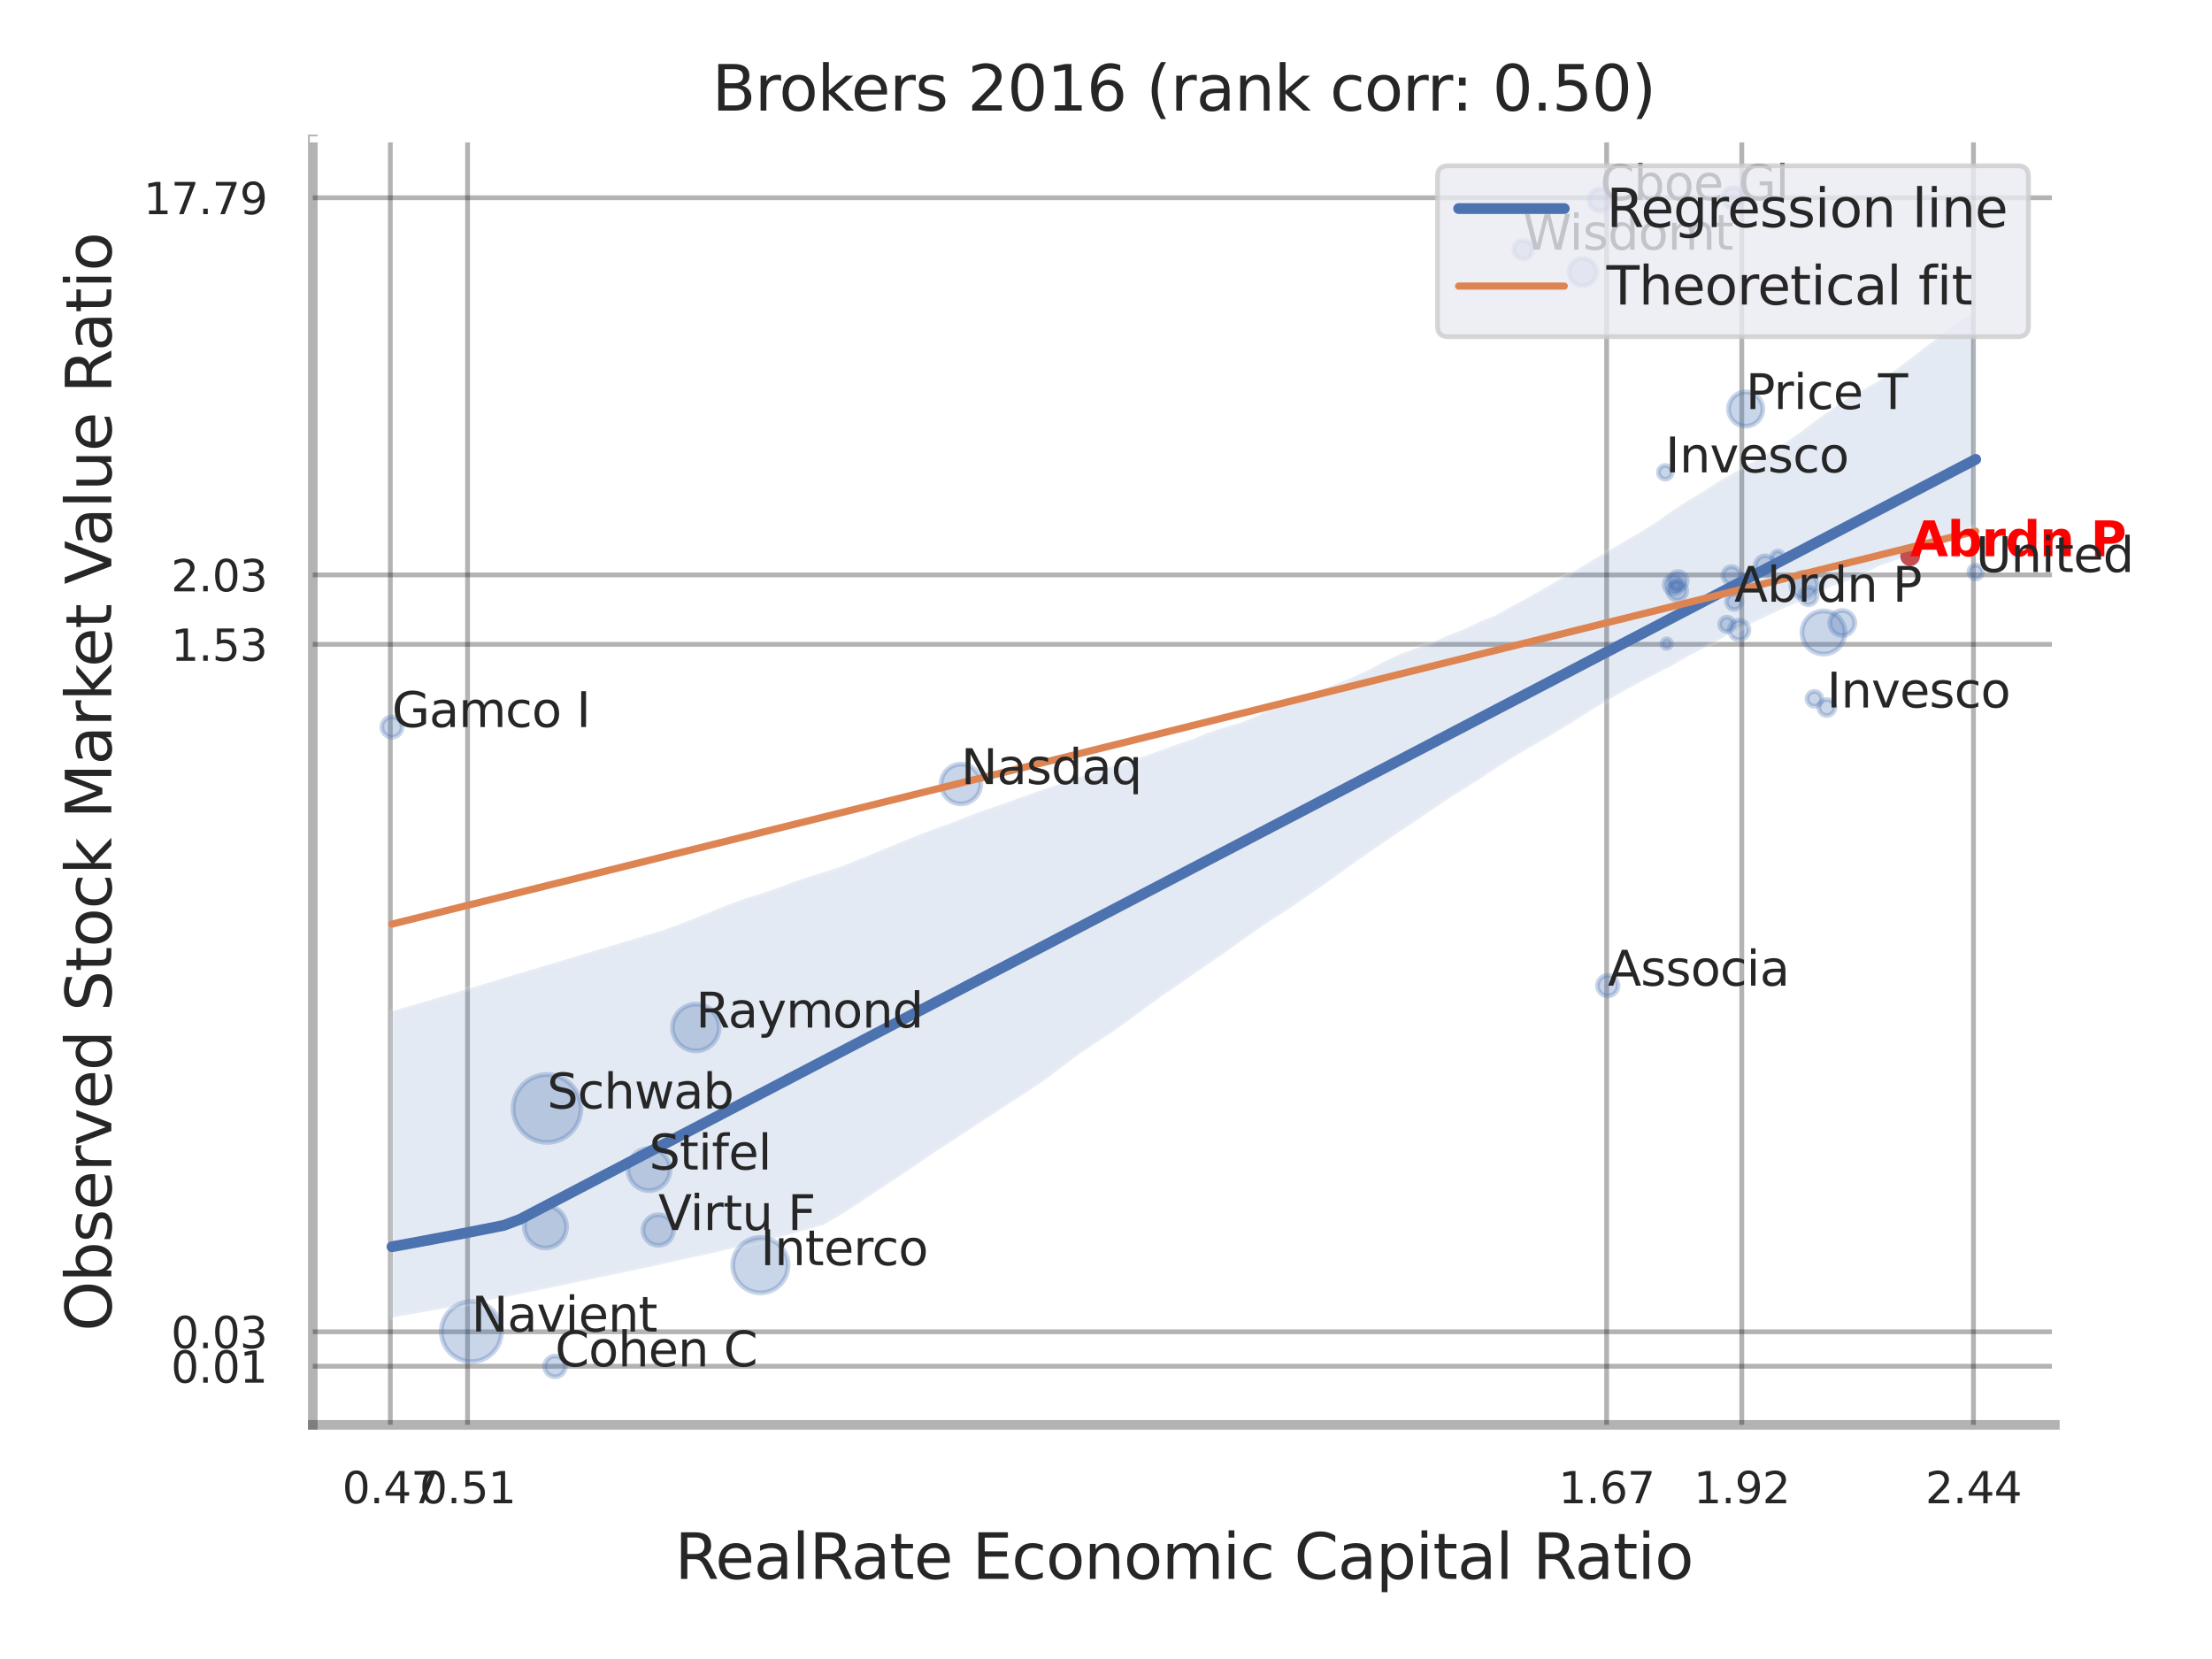 <?xml version="1.0" encoding="utf-8" standalone="no"?>
<!DOCTYPE svg PUBLIC "-//W3C//DTD SVG 1.1//EN"
  "http://www.w3.org/Graphics/SVG/1.1/DTD/svg11.dtd">
<svg xmlns:xlink="http://www.w3.org/1999/xlink" width="460.8pt" height="345.6pt" viewBox="0 0 460.8 345.6" xmlns="http://www.w3.org/2000/svg" version="1.1">
 <defs>
  <style type="text/css">*{stroke-linejoin: round; stroke-linecap: butt}</style>
 </defs>
 <g id="figure_1">
  <g id="patch_1">
   <path d="M 0 345.6 
L 460.8 345.6 
L 460.8 0 
L 0 0 
z
" style="fill: #ffffff"/>
  </g>
  <g id="axes_1">
   <g id="patch_2">
    <path d="M 65.16 296.82 
L 428.073 296.82 
L 428.073 29.04 
L 65.16 29.04 
z
" style="fill: #ffffff"/>
   </g>
   <g id="matplotlib.axis_1">
    <g id="xtick_1">
     <g id="line2d_1">
      <path d="M 81.312 296.82 
L 81.312 29.04 
" clip-path="url(#pbe0cd8980c)" style="fill: none; stroke: #000000; stroke-opacity: 0.3; stroke-linecap: round"/>
     </g>
     <g id="text_1">
      <!-- 0.47 -->
      <g style="fill: #262626" transform="translate(71.293 313.159) scale(0.09 -0.09)">
       <defs>
        <path id="DejaVuSans-30" d="M 2034 4250 
Q 1547 4250 1301 3770 
Q 1056 3291 1056 2328 
Q 1056 1369 1301 889 
Q 1547 409 2034 409 
Q 2525 409 2770 889 
Q 3016 1369 3016 2328 
Q 3016 3291 2770 3770 
Q 2525 4250 2034 4250 
z
M 2034 4750 
Q 2819 4750 3233 4129 
Q 3647 3509 3647 2328 
Q 3647 1150 3233 529 
Q 2819 -91 2034 -91 
Q 1250 -91 836 529 
Q 422 1150 422 2328 
Q 422 3509 836 4129 
Q 1250 4750 2034 4750 
z
" transform="scale(0.016)"/>
        <path id="DejaVuSans-2e" d="M 684 794 
L 1344 794 
L 1344 0 
L 684 0 
L 684 794 
z
" transform="scale(0.016)"/>
        <path id="DejaVuSans-34" d="M 2419 4116 
L 825 1625 
L 2419 1625 
L 2419 4116 
z
M 2253 4666 
L 3047 4666 
L 3047 1625 
L 3713 1625 
L 3713 1100 
L 3047 1100 
L 3047 0 
L 2419 0 
L 2419 1100 
L 313 1100 
L 313 1709 
L 2253 4666 
z
" transform="scale(0.016)"/>
        <path id="DejaVuSans-37" d="M 525 4666 
L 3525 4666 
L 3525 4397 
L 1831 0 
L 1172 0 
L 2766 4134 
L 525 4134 
L 525 4666 
z
" transform="scale(0.016)"/>
       </defs>
       <use xlink:href="#DejaVuSans-30"/>
       <use xlink:href="#DejaVuSans-2e" x="63.623"/>
       <use xlink:href="#DejaVuSans-34" x="95.41"/>
       <use xlink:href="#DejaVuSans-37" x="159.033"/>
      </g>
     </g>
    </g>
    <g id="xtick_2">
     <g id="line2d_2">
      <path d="M 97.4 296.82 
L 97.4 29.04 
" clip-path="url(#pbe0cd8980c)" style="fill: none; stroke: #000000; stroke-opacity: 0.3; stroke-linecap: round"/>
     </g>
     <g id="text_2">
      <!-- 0.51 -->
      <g style="fill: #262626" transform="translate(87.38 313.159) scale(0.09 -0.09)">
       <defs>
        <path id="DejaVuSans-35" d="M 691 4666 
L 3169 4666 
L 3169 4134 
L 1269 4134 
L 1269 2991 
Q 1406 3038 1543 3061 
Q 1681 3084 1819 3084 
Q 2600 3084 3056 2656 
Q 3513 2228 3513 1497 
Q 3513 744 3044 326 
Q 2575 -91 1722 -91 
Q 1428 -91 1123 -41 
Q 819 9 494 109 
L 494 744 
Q 775 591 1075 516 
Q 1375 441 1709 441 
Q 2250 441 2565 725 
Q 2881 1009 2881 1497 
Q 2881 1984 2565 2268 
Q 2250 2553 1709 2553 
Q 1456 2553 1204 2497 
Q 953 2441 691 2322 
L 691 4666 
z
" transform="scale(0.016)"/>
        <path id="DejaVuSans-31" d="M 794 531 
L 1825 531 
L 1825 4091 
L 703 3866 
L 703 4441 
L 1819 4666 
L 2450 4666 
L 2450 531 
L 3481 531 
L 3481 0 
L 794 0 
L 794 531 
z
" transform="scale(0.016)"/>
       </defs>
       <use xlink:href="#DejaVuSans-30"/>
       <use xlink:href="#DejaVuSans-2e" x="63.623"/>
       <use xlink:href="#DejaVuSans-35" x="95.41"/>
       <use xlink:href="#DejaVuSans-31" x="159.033"/>
      </g>
     </g>
    </g>
    <g id="xtick_3">
     <g id="line2d_3">
      <path d="M 334.692 296.82 
L 334.692 29.04 
" clip-path="url(#pbe0cd8980c)" style="fill: none; stroke: #000000; stroke-opacity: 0.3; stroke-linecap: round"/>
     </g>
     <g id="text_3">
      <!-- 1.67 -->
      <g style="fill: #262626" transform="translate(324.672 313.159) scale(0.09 -0.09)">
       <defs>
        <path id="DejaVuSans-36" d="M 2113 2584 
Q 1688 2584 1439 2293 
Q 1191 2003 1191 1497 
Q 1191 994 1439 701 
Q 1688 409 2113 409 
Q 2538 409 2786 701 
Q 3034 994 3034 1497 
Q 3034 2003 2786 2293 
Q 2538 2584 2113 2584 
z
M 3366 4563 
L 3366 3988 
Q 3128 4100 2886 4159 
Q 2644 4219 2406 4219 
Q 1781 4219 1451 3797 
Q 1122 3375 1075 2522 
Q 1259 2794 1537 2939 
Q 1816 3084 2150 3084 
Q 2853 3084 3261 2657 
Q 3669 2231 3669 1497 
Q 3669 778 3244 343 
Q 2819 -91 2113 -91 
Q 1303 -91 875 529 
Q 447 1150 447 2328 
Q 447 3434 972 4092 
Q 1497 4750 2381 4750 
Q 2619 4750 2861 4703 
Q 3103 4656 3366 4563 
z
" transform="scale(0.016)"/>
       </defs>
       <use xlink:href="#DejaVuSans-31"/>
       <use xlink:href="#DejaVuSans-2e" x="63.623"/>
       <use xlink:href="#DejaVuSans-36" x="95.41"/>
       <use xlink:href="#DejaVuSans-37" x="159.033"/>
      </g>
     </g>
    </g>
    <g id="xtick_4">
     <g id="line2d_4">
      <path d="M 362.845 296.82 
L 362.845 29.04 
" clip-path="url(#pbe0cd8980c)" style="fill: none; stroke: #000000; stroke-opacity: 0.3; stroke-linecap: round"/>
     </g>
     <g id="text_4">
      <!-- 1.92 -->
      <g style="fill: #262626" transform="translate(352.826 313.159) scale(0.09 -0.09)">
       <defs>
        <path id="DejaVuSans-39" d="M 703 97 
L 703 672 
Q 941 559 1184 500 
Q 1428 441 1663 441 
Q 2288 441 2617 861 
Q 2947 1281 2994 2138 
Q 2813 1869 2534 1725 
Q 2256 1581 1919 1581 
Q 1219 1581 811 2004 
Q 403 2428 403 3163 
Q 403 3881 828 4315 
Q 1253 4750 1959 4750 
Q 2769 4750 3195 4129 
Q 3622 3509 3622 2328 
Q 3622 1225 3098 567 
Q 2575 -91 1691 -91 
Q 1453 -91 1209 -44 
Q 966 3 703 97 
z
M 1959 2075 
Q 2384 2075 2632 2365 
Q 2881 2656 2881 3163 
Q 2881 3666 2632 3958 
Q 2384 4250 1959 4250 
Q 1534 4250 1286 3958 
Q 1038 3666 1038 3163 
Q 1038 2656 1286 2365 
Q 1534 2075 1959 2075 
z
" transform="scale(0.016)"/>
        <path id="DejaVuSans-32" d="M 1228 531 
L 3431 531 
L 3431 0 
L 469 0 
L 469 531 
Q 828 903 1448 1529 
Q 2069 2156 2228 2338 
Q 2531 2678 2651 2914 
Q 2772 3150 2772 3378 
Q 2772 3750 2511 3984 
Q 2250 4219 1831 4219 
Q 1534 4219 1204 4116 
Q 875 4013 500 3803 
L 500 4441 
Q 881 4594 1212 4672 
Q 1544 4750 1819 4750 
Q 2544 4750 2975 4387 
Q 3406 4025 3406 3419 
Q 3406 3131 3298 2873 
Q 3191 2616 2906 2266 
Q 2828 2175 2409 1742 
Q 1991 1309 1228 531 
z
" transform="scale(0.016)"/>
       </defs>
       <use xlink:href="#DejaVuSans-31"/>
       <use xlink:href="#DejaVuSans-2e" x="63.623"/>
       <use xlink:href="#DejaVuSans-39" x="95.41"/>
       <use xlink:href="#DejaVuSans-32" x="159.033"/>
      </g>
     </g>
    </g>
    <g id="xtick_5">
     <g id="line2d_5">
      <path d="M 411.108 296.82 
L 411.108 29.04 
" clip-path="url(#pbe0cd8980c)" style="fill: none; stroke: #000000; stroke-opacity: 0.3; stroke-linecap: round"/>
     </g>
     <g id="text_5">
      <!-- 2.44 -->
      <g style="fill: #262626" transform="translate(401.089 313.159) scale(0.09 -0.09)">
       <use xlink:href="#DejaVuSans-32"/>
       <use xlink:href="#DejaVuSans-2e" x="63.623"/>
       <use xlink:href="#DejaVuSans-34" x="95.41"/>
       <use xlink:href="#DejaVuSans-34" x="159.033"/>
      </g>
     </g>
    </g>
    <g id="xtick_6"/>
    <g id="xtick_7"/>
    <g id="xtick_8"/>
    <g id="text_6">
     <!-- RealRate Economic Capital Ratio -->
     <g style="fill: #262626" transform="translate(140.563 328.908) scale(0.13 -0.13)">
      <defs>
       <path id="DejaVuSans-52" d="M 2841 2188 
Q 3044 2119 3236 1894 
Q 3428 1669 3622 1275 
L 4263 0 
L 3584 0 
L 2988 1197 
Q 2756 1666 2539 1819 
Q 2322 1972 1947 1972 
L 1259 1972 
L 1259 0 
L 628 0 
L 628 4666 
L 2053 4666 
Q 2853 4666 3247 4331 
Q 3641 3997 3641 3322 
Q 3641 2881 3436 2590 
Q 3231 2300 2841 2188 
z
M 1259 4147 
L 1259 2491 
L 2053 2491 
Q 2509 2491 2742 2702 
Q 2975 2913 2975 3322 
Q 2975 3731 2742 3939 
Q 2509 4147 2053 4147 
L 1259 4147 
z
" transform="scale(0.016)"/>
       <path id="DejaVuSans-65" d="M 3597 1894 
L 3597 1613 
L 953 1613 
Q 991 1019 1311 708 
Q 1631 397 2203 397 
Q 2534 397 2845 478 
Q 3156 559 3463 722 
L 3463 178 
Q 3153 47 2828 -22 
Q 2503 -91 2169 -91 
Q 1331 -91 842 396 
Q 353 884 353 1716 
Q 353 2575 817 3079 
Q 1281 3584 2069 3584 
Q 2775 3584 3186 3129 
Q 3597 2675 3597 1894 
z
M 3022 2063 
Q 3016 2534 2758 2815 
Q 2500 3097 2075 3097 
Q 1594 3097 1305 2825 
Q 1016 2553 972 2059 
L 3022 2063 
z
" transform="scale(0.016)"/>
       <path id="DejaVuSans-61" d="M 2194 1759 
Q 1497 1759 1228 1600 
Q 959 1441 959 1056 
Q 959 750 1161 570 
Q 1363 391 1709 391 
Q 2188 391 2477 730 
Q 2766 1069 2766 1631 
L 2766 1759 
L 2194 1759 
z
M 3341 1997 
L 3341 0 
L 2766 0 
L 2766 531 
Q 2569 213 2275 61 
Q 1981 -91 1556 -91 
Q 1019 -91 701 211 
Q 384 513 384 1019 
Q 384 1609 779 1909 
Q 1175 2209 1959 2209 
L 2766 2209 
L 2766 2266 
Q 2766 2663 2505 2880 
Q 2244 3097 1772 3097 
Q 1472 3097 1187 3025 
Q 903 2953 641 2809 
L 641 3341 
Q 956 3463 1253 3523 
Q 1550 3584 1831 3584 
Q 2591 3584 2966 3190 
Q 3341 2797 3341 1997 
z
" transform="scale(0.016)"/>
       <path id="DejaVuSans-6c" d="M 603 4863 
L 1178 4863 
L 1178 0 
L 603 0 
L 603 4863 
z
" transform="scale(0.016)"/>
       <path id="DejaVuSans-74" d="M 1172 4494 
L 1172 3500 
L 2356 3500 
L 2356 3053 
L 1172 3053 
L 1172 1153 
Q 1172 725 1289 603 
Q 1406 481 1766 481 
L 2356 481 
L 2356 0 
L 1766 0 
Q 1100 0 847 248 
Q 594 497 594 1153 
L 594 3053 
L 172 3053 
L 172 3500 
L 594 3500 
L 594 4494 
L 1172 4494 
z
" transform="scale(0.016)"/>
       <path id="DejaVuSans-20" transform="scale(0.016)"/>
       <path id="DejaVuSans-45" d="M 628 4666 
L 3578 4666 
L 3578 4134 
L 1259 4134 
L 1259 2753 
L 3481 2753 
L 3481 2222 
L 1259 2222 
L 1259 531 
L 3634 531 
L 3634 0 
L 628 0 
L 628 4666 
z
" transform="scale(0.016)"/>
       <path id="DejaVuSans-63" d="M 3122 3366 
L 3122 2828 
Q 2878 2963 2633 3030 
Q 2388 3097 2138 3097 
Q 1578 3097 1268 2742 
Q 959 2388 959 1747 
Q 959 1106 1268 751 
Q 1578 397 2138 397 
Q 2388 397 2633 464 
Q 2878 531 3122 666 
L 3122 134 
Q 2881 22 2623 -34 
Q 2366 -91 2075 -91 
Q 1284 -91 818 406 
Q 353 903 353 1747 
Q 353 2603 823 3093 
Q 1294 3584 2113 3584 
Q 2378 3584 2631 3529 
Q 2884 3475 3122 3366 
z
" transform="scale(0.016)"/>
       <path id="DejaVuSans-6f" d="M 1959 3097 
Q 1497 3097 1228 2736 
Q 959 2375 959 1747 
Q 959 1119 1226 758 
Q 1494 397 1959 397 
Q 2419 397 2687 759 
Q 2956 1122 2956 1747 
Q 2956 2369 2687 2733 
Q 2419 3097 1959 3097 
z
M 1959 3584 
Q 2709 3584 3137 3096 
Q 3566 2609 3566 1747 
Q 3566 888 3137 398 
Q 2709 -91 1959 -91 
Q 1206 -91 779 398 
Q 353 888 353 1747 
Q 353 2609 779 3096 
Q 1206 3584 1959 3584 
z
" transform="scale(0.016)"/>
       <path id="DejaVuSans-6e" d="M 3513 2113 
L 3513 0 
L 2938 0 
L 2938 2094 
Q 2938 2591 2744 2837 
Q 2550 3084 2163 3084 
Q 1697 3084 1428 2787 
Q 1159 2491 1159 1978 
L 1159 0 
L 581 0 
L 581 3500 
L 1159 3500 
L 1159 2956 
Q 1366 3272 1645 3428 
Q 1925 3584 2291 3584 
Q 2894 3584 3203 3211 
Q 3513 2838 3513 2113 
z
" transform="scale(0.016)"/>
       <path id="DejaVuSans-6d" d="M 3328 2828 
Q 3544 3216 3844 3400 
Q 4144 3584 4550 3584 
Q 5097 3584 5394 3201 
Q 5691 2819 5691 2113 
L 5691 0 
L 5113 0 
L 5113 2094 
Q 5113 2597 4934 2840 
Q 4756 3084 4391 3084 
Q 3944 3084 3684 2787 
Q 3425 2491 3425 1978 
L 3425 0 
L 2847 0 
L 2847 2094 
Q 2847 2600 2669 2842 
Q 2491 3084 2119 3084 
Q 1678 3084 1418 2786 
Q 1159 2488 1159 1978 
L 1159 0 
L 581 0 
L 581 3500 
L 1159 3500 
L 1159 2956 
Q 1356 3278 1631 3431 
Q 1906 3584 2284 3584 
Q 2666 3584 2933 3390 
Q 3200 3197 3328 2828 
z
" transform="scale(0.016)"/>
       <path id="DejaVuSans-69" d="M 603 3500 
L 1178 3500 
L 1178 0 
L 603 0 
L 603 3500 
z
M 603 4863 
L 1178 4863 
L 1178 4134 
L 603 4134 
L 603 4863 
z
" transform="scale(0.016)"/>
       <path id="DejaVuSans-43" d="M 4122 4306 
L 4122 3641 
Q 3803 3938 3442 4084 
Q 3081 4231 2675 4231 
Q 1875 4231 1450 3742 
Q 1025 3253 1025 2328 
Q 1025 1406 1450 917 
Q 1875 428 2675 428 
Q 3081 428 3442 575 
Q 3803 722 4122 1019 
L 4122 359 
Q 3791 134 3420 21 
Q 3050 -91 2638 -91 
Q 1578 -91 968 557 
Q 359 1206 359 2328 
Q 359 3453 968 4101 
Q 1578 4750 2638 4750 
Q 3056 4750 3426 4639 
Q 3797 4528 4122 4306 
z
" transform="scale(0.016)"/>
       <path id="DejaVuSans-70" d="M 1159 525 
L 1159 -1331 
L 581 -1331 
L 581 3500 
L 1159 3500 
L 1159 2969 
Q 1341 3281 1617 3432 
Q 1894 3584 2278 3584 
Q 2916 3584 3314 3078 
Q 3713 2572 3713 1747 
Q 3713 922 3314 415 
Q 2916 -91 2278 -91 
Q 1894 -91 1617 61 
Q 1341 213 1159 525 
z
M 3116 1747 
Q 3116 2381 2855 2742 
Q 2594 3103 2138 3103 
Q 1681 3103 1420 2742 
Q 1159 2381 1159 1747 
Q 1159 1113 1420 752 
Q 1681 391 2138 391 
Q 2594 391 2855 752 
Q 3116 1113 3116 1747 
z
" transform="scale(0.016)"/>
      </defs>
      <use xlink:href="#DejaVuSans-52"/>
      <use xlink:href="#DejaVuSans-65" x="64.982"/>
      <use xlink:href="#DejaVuSans-61" x="126.506"/>
      <use xlink:href="#DejaVuSans-6c" x="187.785"/>
      <use xlink:href="#DejaVuSans-52" x="215.568"/>
      <use xlink:href="#DejaVuSans-61" x="282.801"/>
      <use xlink:href="#DejaVuSans-74" x="344.08"/>
      <use xlink:href="#DejaVuSans-65" x="383.289"/>
      <use xlink:href="#DejaVuSans-20" x="444.812"/>
      <use xlink:href="#DejaVuSans-45" x="476.6"/>
      <use xlink:href="#DejaVuSans-63" x="539.783"/>
      <use xlink:href="#DejaVuSans-6f" x="594.764"/>
      <use xlink:href="#DejaVuSans-6e" x="655.945"/>
      <use xlink:href="#DejaVuSans-6f" x="719.324"/>
      <use xlink:href="#DejaVuSans-6d" x="780.506"/>
      <use xlink:href="#DejaVuSans-69" x="877.918"/>
      <use xlink:href="#DejaVuSans-63" x="905.701"/>
      <use xlink:href="#DejaVuSans-20" x="960.682"/>
      <use xlink:href="#DejaVuSans-43" x="992.469"/>
      <use xlink:href="#DejaVuSans-61" x="1062.293"/>
      <use xlink:href="#DejaVuSans-70" x="1123.572"/>
      <use xlink:href="#DejaVuSans-69" x="1187.049"/>
      <use xlink:href="#DejaVuSans-74" x="1214.832"/>
      <use xlink:href="#DejaVuSans-61" x="1254.041"/>
      <use xlink:href="#DejaVuSans-6c" x="1315.32"/>
      <use xlink:href="#DejaVuSans-20" x="1343.104"/>
      <use xlink:href="#DejaVuSans-52" x="1374.891"/>
      <use xlink:href="#DejaVuSans-61" x="1442.123"/>
      <use xlink:href="#DejaVuSans-74" x="1503.402"/>
      <use xlink:href="#DejaVuSans-69" x="1542.611"/>
      <use xlink:href="#DejaVuSans-6f" x="1570.395"/>
     </g>
    </g>
   </g>
   <g id="matplotlib.axis_2">
    <g id="ytick_1">
     <g id="line2d_6">
      <path d="M 65.16 284.616 
L 428.073 284.616 
" clip-path="url(#pbe0cd8980c)" style="fill: none; stroke: #000000; stroke-opacity: 0.3; stroke-linecap: round"/>
     </g>
     <g id="text_7">
      <!-- 0.01 -->
      <g style="fill: #262626" transform="translate(35.621 288.035) scale(0.09 -0.09)">
       <use xlink:href="#DejaVuSans-30"/>
       <use xlink:href="#DejaVuSans-2e" x="63.623"/>
       <use xlink:href="#DejaVuSans-30" x="95.41"/>
       <use xlink:href="#DejaVuSans-31" x="159.033"/>
      </g>
     </g>
    </g>
    <g id="ytick_2">
     <g id="line2d_7">
      <path d="M 65.16 277.433 
L 428.073 277.433 
" clip-path="url(#pbe0cd8980c)" style="fill: none; stroke: #000000; stroke-opacity: 0.3; stroke-linecap: round"/>
     </g>
     <g id="text_8">
      <!-- 0.03 -->
      <g style="fill: #262626" transform="translate(35.621 280.853) scale(0.09 -0.09)">
       <defs>
        <path id="DejaVuSans-33" d="M 2597 2516 
Q 3050 2419 3304 2112 
Q 3559 1806 3559 1356 
Q 3559 666 3084 287 
Q 2609 -91 1734 -91 
Q 1441 -91 1130 -33 
Q 819 25 488 141 
L 488 750 
Q 750 597 1062 519 
Q 1375 441 1716 441 
Q 2309 441 2620 675 
Q 2931 909 2931 1356 
Q 2931 1769 2642 2001 
Q 2353 2234 1838 2234 
L 1294 2234 
L 1294 2753 
L 1863 2753 
Q 2328 2753 2575 2939 
Q 2822 3125 2822 3475 
Q 2822 3834 2567 4026 
Q 2313 4219 1838 4219 
Q 1578 4219 1281 4162 
Q 984 4106 628 3988 
L 628 4550 
Q 988 4650 1302 4700 
Q 1616 4750 1894 4750 
Q 2613 4750 3031 4423 
Q 3450 4097 3450 3541 
Q 3450 3153 3228 2886 
Q 3006 2619 2597 2516 
z
" transform="scale(0.016)"/>
       </defs>
       <use xlink:href="#DejaVuSans-30"/>
       <use xlink:href="#DejaVuSans-2e" x="63.623"/>
       <use xlink:href="#DejaVuSans-30" x="95.41"/>
       <use xlink:href="#DejaVuSans-33" x="159.033"/>
      </g>
     </g>
    </g>
    <g id="ytick_3">
     <g id="line2d_8">
      <path d="M 65.16 134.229 
L 428.073 134.229 
" clip-path="url(#pbe0cd8980c)" style="fill: none; stroke: #000000; stroke-opacity: 0.3; stroke-linecap: round"/>
     </g>
     <g id="text_9">
      <!-- 1.53 -->
      <g style="fill: #262626" transform="translate(35.621 137.648) scale(0.09 -0.09)">
       <use xlink:href="#DejaVuSans-31"/>
       <use xlink:href="#DejaVuSans-2e" x="63.623"/>
       <use xlink:href="#DejaVuSans-35" x="95.41"/>
       <use xlink:href="#DejaVuSans-33" x="159.033"/>
      </g>
     </g>
    </g>
    <g id="ytick_4">
     <g id="line2d_9">
      <path d="M 65.16 119.763 
L 428.073 119.763 
" clip-path="url(#pbe0cd8980c)" style="fill: none; stroke: #000000; stroke-opacity: 0.3; stroke-linecap: round"/>
     </g>
     <g id="text_10">
      <!-- 2.03 -->
      <g style="fill: #262626" transform="translate(35.621 123.182) scale(0.09 -0.09)">
       <use xlink:href="#DejaVuSans-32"/>
       <use xlink:href="#DejaVuSans-2e" x="63.623"/>
       <use xlink:href="#DejaVuSans-30" x="95.41"/>
       <use xlink:href="#DejaVuSans-33" x="159.033"/>
      </g>
     </g>
    </g>
    <g id="ytick_5">
     <g id="line2d_10">
      <path d="M 65.16 41.193 
L 428.073 41.193 
" clip-path="url(#pbe0cd8980c)" style="fill: none; stroke: #000000; stroke-opacity: 0.3; stroke-linecap: round"/>
     </g>
     <g id="text_11">
      <!-- 17.79 -->
      <g style="fill: #262626" transform="translate(29.895 44.612) scale(0.09 -0.09)">
       <use xlink:href="#DejaVuSans-31"/>
       <use xlink:href="#DejaVuSans-37" x="63.623"/>
       <use xlink:href="#DejaVuSans-2e" x="127.246"/>
       <use xlink:href="#DejaVuSans-37" x="159.033"/>
       <use xlink:href="#DejaVuSans-39" x="222.656"/>
      </g>
     </g>
    </g>
    <g id="ytick_6"/>
    <g id="ytick_7"/>
    <g id="ytick_8"/>
    <g id="text_12">
     <!-- Observed Stock Market Value Ratio -->
     <g style="fill: #262626" transform="translate(23.191 277.332) rotate(-90) scale(0.13 -0.13)">
      <defs>
       <path id="DejaVuSans-4f" d="M 2522 4238 
Q 1834 4238 1429 3725 
Q 1025 3213 1025 2328 
Q 1025 1447 1429 934 
Q 1834 422 2522 422 
Q 3209 422 3611 934 
Q 4013 1447 4013 2328 
Q 4013 3213 3611 3725 
Q 3209 4238 2522 4238 
z
M 2522 4750 
Q 3503 4750 4090 4092 
Q 4678 3434 4678 2328 
Q 4678 1225 4090 567 
Q 3503 -91 2522 -91 
Q 1538 -91 948 565 
Q 359 1222 359 2328 
Q 359 3434 948 4092 
Q 1538 4750 2522 4750 
z
" transform="scale(0.016)"/>
       <path id="DejaVuSans-62" d="M 3116 1747 
Q 3116 2381 2855 2742 
Q 2594 3103 2138 3103 
Q 1681 3103 1420 2742 
Q 1159 2381 1159 1747 
Q 1159 1113 1420 752 
Q 1681 391 2138 391 
Q 2594 391 2855 752 
Q 3116 1113 3116 1747 
z
M 1159 2969 
Q 1341 3281 1617 3432 
Q 1894 3584 2278 3584 
Q 2916 3584 3314 3078 
Q 3713 2572 3713 1747 
Q 3713 922 3314 415 
Q 2916 -91 2278 -91 
Q 1894 -91 1617 61 
Q 1341 213 1159 525 
L 1159 0 
L 581 0 
L 581 4863 
L 1159 4863 
L 1159 2969 
z
" transform="scale(0.016)"/>
       <path id="DejaVuSans-73" d="M 2834 3397 
L 2834 2853 
Q 2591 2978 2328 3040 
Q 2066 3103 1784 3103 
Q 1356 3103 1142 2972 
Q 928 2841 928 2578 
Q 928 2378 1081 2264 
Q 1234 2150 1697 2047 
L 1894 2003 
Q 2506 1872 2764 1633 
Q 3022 1394 3022 966 
Q 3022 478 2636 193 
Q 2250 -91 1575 -91 
Q 1294 -91 989 -36 
Q 684 19 347 128 
L 347 722 
Q 666 556 975 473 
Q 1284 391 1588 391 
Q 1994 391 2212 530 
Q 2431 669 2431 922 
Q 2431 1156 2273 1281 
Q 2116 1406 1581 1522 
L 1381 1569 
Q 847 1681 609 1914 
Q 372 2147 372 2553 
Q 372 3047 722 3315 
Q 1072 3584 1716 3584 
Q 2034 3584 2315 3537 
Q 2597 3491 2834 3397 
z
" transform="scale(0.016)"/>
       <path id="DejaVuSans-72" d="M 2631 2963 
Q 2534 3019 2420 3045 
Q 2306 3072 2169 3072 
Q 1681 3072 1420 2755 
Q 1159 2438 1159 1844 
L 1159 0 
L 581 0 
L 581 3500 
L 1159 3500 
L 1159 2956 
Q 1341 3275 1631 3429 
Q 1922 3584 2338 3584 
Q 2397 3584 2469 3576 
Q 2541 3569 2628 3553 
L 2631 2963 
z
" transform="scale(0.016)"/>
       <path id="DejaVuSans-76" d="M 191 3500 
L 800 3500 
L 1894 563 
L 2988 3500 
L 3597 3500 
L 2284 0 
L 1503 0 
L 191 3500 
z
" transform="scale(0.016)"/>
       <path id="DejaVuSans-64" d="M 2906 2969 
L 2906 4863 
L 3481 4863 
L 3481 0 
L 2906 0 
L 2906 525 
Q 2725 213 2448 61 
Q 2172 -91 1784 -91 
Q 1150 -91 751 415 
Q 353 922 353 1747 
Q 353 2572 751 3078 
Q 1150 3584 1784 3584 
Q 2172 3584 2448 3432 
Q 2725 3281 2906 2969 
z
M 947 1747 
Q 947 1113 1208 752 
Q 1469 391 1925 391 
Q 2381 391 2643 752 
Q 2906 1113 2906 1747 
Q 2906 2381 2643 2742 
Q 2381 3103 1925 3103 
Q 1469 3103 1208 2742 
Q 947 2381 947 1747 
z
" transform="scale(0.016)"/>
       <path id="DejaVuSans-53" d="M 3425 4513 
L 3425 3897 
Q 3066 4069 2747 4153 
Q 2428 4238 2131 4238 
Q 1616 4238 1336 4038 
Q 1056 3838 1056 3469 
Q 1056 3159 1242 3001 
Q 1428 2844 1947 2747 
L 2328 2669 
Q 3034 2534 3370 2195 
Q 3706 1856 3706 1288 
Q 3706 609 3251 259 
Q 2797 -91 1919 -91 
Q 1588 -91 1214 -16 
Q 841 59 441 206 
L 441 856 
Q 825 641 1194 531 
Q 1563 422 1919 422 
Q 2459 422 2753 634 
Q 3047 847 3047 1241 
Q 3047 1584 2836 1778 
Q 2625 1972 2144 2069 
L 1759 2144 
Q 1053 2284 737 2584 
Q 422 2884 422 3419 
Q 422 4038 858 4394 
Q 1294 4750 2059 4750 
Q 2388 4750 2728 4690 
Q 3069 4631 3425 4513 
z
" transform="scale(0.016)"/>
       <path id="DejaVuSans-6b" d="M 581 4863 
L 1159 4863 
L 1159 1991 
L 2875 3500 
L 3609 3500 
L 1753 1863 
L 3688 0 
L 2938 0 
L 1159 1709 
L 1159 0 
L 581 0 
L 581 4863 
z
" transform="scale(0.016)"/>
       <path id="DejaVuSans-4d" d="M 628 4666 
L 1569 4666 
L 2759 1491 
L 3956 4666 
L 4897 4666 
L 4897 0 
L 4281 0 
L 4281 4097 
L 3078 897 
L 2444 897 
L 1241 4097 
L 1241 0 
L 628 0 
L 628 4666 
z
" transform="scale(0.016)"/>
       <path id="DejaVuSans-56" d="M 1831 0 
L 50 4666 
L 709 4666 
L 2188 738 
L 3669 4666 
L 4325 4666 
L 2547 0 
L 1831 0 
z
" transform="scale(0.016)"/>
       <path id="DejaVuSans-75" d="M 544 1381 
L 544 3500 
L 1119 3500 
L 1119 1403 
Q 1119 906 1312 657 
Q 1506 409 1894 409 
Q 2359 409 2629 706 
Q 2900 1003 2900 1516 
L 2900 3500 
L 3475 3500 
L 3475 0 
L 2900 0 
L 2900 538 
Q 2691 219 2414 64 
Q 2138 -91 1772 -91 
Q 1169 -91 856 284 
Q 544 659 544 1381 
z
M 1991 3584 
L 1991 3584 
z
" transform="scale(0.016)"/>
      </defs>
      <use xlink:href="#DejaVuSans-4f"/>
      <use xlink:href="#DejaVuSans-62" x="78.711"/>
      <use xlink:href="#DejaVuSans-73" x="142.188"/>
      <use xlink:href="#DejaVuSans-65" x="194.287"/>
      <use xlink:href="#DejaVuSans-72" x="255.811"/>
      <use xlink:href="#DejaVuSans-76" x="296.924"/>
      <use xlink:href="#DejaVuSans-65" x="356.104"/>
      <use xlink:href="#DejaVuSans-64" x="417.627"/>
      <use xlink:href="#DejaVuSans-20" x="481.104"/>
      <use xlink:href="#DejaVuSans-53" x="512.891"/>
      <use xlink:href="#DejaVuSans-74" x="576.367"/>
      <use xlink:href="#DejaVuSans-6f" x="615.576"/>
      <use xlink:href="#DejaVuSans-63" x="676.758"/>
      <use xlink:href="#DejaVuSans-6b" x="731.738"/>
      <use xlink:href="#DejaVuSans-20" x="789.648"/>
      <use xlink:href="#DejaVuSans-4d" x="821.436"/>
      <use xlink:href="#DejaVuSans-61" x="907.715"/>
      <use xlink:href="#DejaVuSans-72" x="968.994"/>
      <use xlink:href="#DejaVuSans-6b" x="1010.107"/>
      <use xlink:href="#DejaVuSans-65" x="1064.393"/>
      <use xlink:href="#DejaVuSans-74" x="1125.916"/>
      <use xlink:href="#DejaVuSans-20" x="1165.125"/>
      <use xlink:href="#DejaVuSans-56" x="1196.912"/>
      <use xlink:href="#DejaVuSans-61" x="1257.57"/>
      <use xlink:href="#DejaVuSans-6c" x="1318.85"/>
      <use xlink:href="#DejaVuSans-75" x="1346.633"/>
      <use xlink:href="#DejaVuSans-65" x="1410.012"/>
      <use xlink:href="#DejaVuSans-20" x="1471.535"/>
      <use xlink:href="#DejaVuSans-52" x="1503.322"/>
      <use xlink:href="#DejaVuSans-61" x="1570.555"/>
      <use xlink:href="#DejaVuSans-74" x="1631.834"/>
      <use xlink:href="#DejaVuSans-69" x="1671.043"/>
      <use xlink:href="#DejaVuSans-6f" x="1698.826"/>
     </g>
    </g>
   </g>
   <g id="PathCollection_1">
    <path d="M 113.96 237.982 
C 115.835 237.982 117.634 237.237 118.96 235.911 
C 120.286 234.585 121.031 232.786 121.031 230.911 
C 121.031 229.036 120.286 227.237 118.96 225.911 
C 117.634 224.585 115.835 223.84 113.96 223.84 
C 112.085 223.84 110.286 224.585 108.96 225.911 
C 107.634 227.237 106.889 229.036 106.889 230.911 
C 106.889 232.786 107.634 234.585 108.96 235.911 
C 110.286 237.237 112.085 237.982 113.96 237.982 
z
" clip-path="url(#pbe0cd8980c)" style="fill: #4c72b0; fill-opacity: 0.3; stroke: #4c72b0; stroke-opacity: 0.3"/>
    <path d="M 329.707 59.511 
C 330.463 59.511 331.188 59.21 331.722 58.676 
C 332.257 58.141 332.557 57.416 332.557 56.66 
C 332.557 55.904 332.257 55.179 331.722 54.645 
C 331.188 54.11 330.463 53.81 329.707 53.81 
C 328.951 53.81 328.226 54.11 327.691 54.645 
C 327.157 55.179 326.857 55.904 326.857 56.66 
C 326.857 57.416 327.157 58.141 327.691 58.676 
C 328.226 59.21 328.951 59.511 329.707 59.511 
z
" clip-path="url(#pbe0cd8980c)" style="fill: #4c72b0; fill-opacity: 0.3; stroke: #4c72b0; stroke-opacity: 0.3"/>
    <path d="M 144.957 218.921 
C 146.248 218.921 147.486 218.408 148.399 217.495 
C 149.312 216.582 149.825 215.344 149.825 214.053 
C 149.825 212.762 149.312 211.523 148.399 210.61 
C 147.486 209.697 146.248 209.185 144.957 209.185 
C 143.666 209.185 142.427 209.697 141.515 210.61 
C 140.602 211.523 140.089 212.762 140.089 214.053 
C 140.089 215.344 140.602 216.582 141.515 217.495 
C 142.427 218.408 143.666 218.921 144.957 218.921 
z
" clip-path="url(#pbe0cd8980c)" style="fill: #4c72b0; fill-opacity: 0.3; stroke: #4c72b0; stroke-opacity: 0.3"/>
    <path d="M 135.214 248.019 
C 136.377 248.019 137.493 247.557 138.315 246.734 
C 139.138 245.912 139.6 244.796 139.6 243.633 
C 139.6 242.469 139.138 241.354 138.315 240.531 
C 137.493 239.709 136.377 239.246 135.214 239.246 
C 134.05 239.246 132.935 239.709 132.112 240.531 
C 131.29 241.354 130.827 242.469 130.827 243.633 
C 130.827 244.796 131.29 245.912 132.112 246.734 
C 132.935 247.557 134.05 248.019 135.214 248.019 
z
" clip-path="url(#pbe0cd8980c)" style="fill: #4c72b0; fill-opacity: 0.3; stroke: #4c72b0; stroke-opacity: 0.3"/>
    <path d="M 317.289 53.962 
C 317.807 53.962 318.303 53.756 318.67 53.39 
C 319.036 53.024 319.241 52.528 319.241 52.01 
C 319.241 51.492 319.036 50.996 318.67 50.63 
C 318.303 50.264 317.807 50.058 317.289 50.058 
C 316.772 50.058 316.275 50.264 315.909 50.63 
C 315.543 50.996 315.337 51.492 315.337 52.01 
C 315.337 52.528 315.543 53.024 315.909 53.39 
C 316.275 53.756 316.772 53.962 317.289 53.962 
z
" clip-path="url(#pbe0cd8980c)" style="fill: #4c72b0; fill-opacity: 0.3; stroke: #4c72b0; stroke-opacity: 0.3"/>
    <path d="M 113.634 259.966 
C 114.799 259.966 115.916 259.503 116.739 258.68 
C 117.562 257.856 118.025 256.739 118.025 255.575 
C 118.025 254.41 117.562 253.293 116.739 252.47 
C 115.916 251.647 114.799 251.184 113.634 251.184 
C 112.47 251.184 111.353 251.647 110.529 252.47 
C 109.706 253.293 109.243 254.41 109.243 255.575 
C 109.243 256.739 109.706 257.856 110.529 258.68 
C 111.353 259.503 112.47 259.966 113.634 259.966 
z
" clip-path="url(#pbe0cd8980c)" style="fill: #4c72b0; fill-opacity: 0.3; stroke: #4c72b0; stroke-opacity: 0.3"/>
    <path d="M 81.656 153.566 
C 82.216 153.566 82.754 153.344 83.15 152.947 
C 83.546 152.551 83.769 152.014 83.769 151.453 
C 83.769 150.893 83.546 150.356 83.15 149.959 
C 82.754 149.563 82.216 149.341 81.656 149.341 
C 81.096 149.341 80.558 149.563 80.162 149.959 
C 79.766 150.356 79.543 150.893 79.543 151.453 
C 79.543 152.014 79.766 152.551 80.162 152.947 
C 80.558 153.344 81.096 153.566 81.656 153.566 
z
" clip-path="url(#pbe0cd8980c)" style="fill: #4c72b0; fill-opacity: 0.3; stroke: #4c72b0; stroke-opacity: 0.3"/>
    <path d="M 363.658 88.781 
C 364.604 88.781 365.511 88.405 366.18 87.736 
C 366.849 87.067 367.225 86.16 367.225 85.214 
C 367.225 84.268 366.849 83.36 366.18 82.692 
C 365.511 82.023 364.604 81.647 363.658 81.647 
C 362.712 81.647 361.804 82.023 361.136 82.692 
C 360.467 83.36 360.091 84.268 360.091 85.214 
C 360.091 86.16 360.467 87.067 361.136 87.736 
C 361.804 88.405 362.712 88.781 363.658 88.781 
z
" clip-path="url(#pbe0cd8980c)" style="fill: #4c72b0; fill-opacity: 0.3; stroke: #4c72b0; stroke-opacity: 0.3"/>
    <path d="M 200.181 167.461 
C 201.278 167.461 202.33 167.026 203.105 166.25 
C 203.88 165.475 204.316 164.423 204.316 163.327 
C 204.316 162.23 203.88 161.179 203.105 160.403 
C 202.33 159.628 201.278 159.192 200.181 159.192 
C 199.085 159.192 198.033 159.628 197.258 160.403 
C 196.483 161.179 196.047 162.23 196.047 163.327 
C 196.047 164.423 196.483 165.475 197.258 166.25 
C 198.033 167.026 199.085 167.461 200.181 167.461 
z
" clip-path="url(#pbe0cd8980c)" style="fill: #4c72b0; fill-opacity: 0.3; stroke: #4c72b0; stroke-opacity: 0.3"/>
    <path d="M 379.868 136.25 
C 381.058 136.25 382.199 135.777 383.041 134.936 
C 383.882 134.094 384.355 132.953 384.355 131.763 
C 384.355 130.573 383.882 129.431 383.041 128.59 
C 382.199 127.749 381.058 127.276 379.868 127.276 
C 378.678 127.276 377.537 127.749 376.695 128.59 
C 375.854 129.431 375.381 130.573 375.381 131.763 
C 375.381 132.953 375.854 134.094 376.695 134.936 
C 377.537 135.777 378.678 136.25 379.868 136.25 
z
" clip-path="url(#pbe0cd8980c)" style="fill: #4c72b0; fill-opacity: 0.3; stroke: #4c72b0; stroke-opacity: 0.3"/>
    <path d="M 115.627 286.81 
C 116.2 286.81 116.75 286.582 117.156 286.177 
C 117.561 285.771 117.789 285.221 117.789 284.648 
C 117.789 284.075 117.561 283.525 117.156 283.12 
C 116.75 282.714 116.2 282.486 115.627 282.486 
C 115.054 282.486 114.504 282.714 114.098 283.12 
C 113.693 283.525 113.465 284.075 113.465 284.648 
C 113.465 285.221 113.693 285.771 114.098 286.177 
C 114.504 286.582 115.054 286.81 115.627 286.81 
z
" clip-path="url(#pbe0cd8980c)" style="fill: #4c72b0; fill-opacity: 0.3; stroke: #4c72b0; stroke-opacity: 0.3"/>
    <path d="M 361.017 43.382 
C 361.593 43.382 362.145 43.154 362.552 42.747 
C 362.959 42.34 363.188 41.787 363.188 41.212 
C 363.188 40.636 362.959 40.084 362.552 39.677 
C 362.145 39.27 361.593 39.041 361.017 39.041 
C 360.442 39.041 359.89 39.27 359.483 39.677 
C 359.075 40.084 358.847 40.636 358.847 41.212 
C 358.847 41.787 359.075 42.34 359.483 42.747 
C 359.89 43.154 360.442 43.382 361.017 43.382 
z
" clip-path="url(#pbe0cd8980c)" style="fill: #4c72b0; fill-opacity: 0.3; stroke: #4c72b0; stroke-opacity: 0.3"/>
    <path d="M 375.832 124.724 
C 376.57 124.724 377.278 124.431 377.799 123.909 
C 378.321 123.387 378.614 122.68 378.614 121.942 
C 378.614 121.204 378.321 120.496 377.799 119.974 
C 377.278 119.452 376.57 119.159 375.832 119.159 
C 375.094 119.159 374.386 119.452 373.865 119.974 
C 373.343 120.496 373.05 121.204 373.05 121.942 
C 373.05 122.68 373.343 123.387 373.865 123.909 
C 374.386 124.431 375.094 124.724 375.832 124.724 
z
" clip-path="url(#pbe0cd8980c)" style="fill: #4c72b0; fill-opacity: 0.3; stroke: #4c72b0; stroke-opacity: 0.3"/>
    <path d="M 383.781 132.375 
C 384.47 132.375 385.131 132.101 385.618 131.614 
C 386.105 131.127 386.379 130.466 386.379 129.777 
C 386.379 129.088 386.105 128.428 385.618 127.941 
C 385.131 127.453 384.47 127.18 383.781 127.18 
C 383.092 127.18 382.432 127.453 381.944 127.941 
C 381.457 128.428 381.184 129.088 381.184 129.777 
C 381.184 130.466 381.457 131.127 381.944 131.614 
C 382.432 132.101 383.092 132.375 383.781 132.375 
z
" clip-path="url(#pbe0cd8980c)" style="fill: #4c72b0; fill-opacity: 0.3; stroke: #4c72b0; stroke-opacity: 0.3"/>
    <path d="M 333.345 44.021 
C 333.966 44.021 334.562 43.774 335.001 43.335 
C 335.44 42.896 335.687 42.3 335.687 41.679 
C 335.687 41.058 335.44 40.462 335.001 40.022 
C 334.562 39.583 333.966 39.336 333.345 39.336 
C 332.723 39.336 332.128 39.583 331.688 40.022 
C 331.249 40.462 331.002 41.058 331.002 41.679 
C 331.002 42.3 331.249 42.896 331.688 43.335 
C 332.128 43.774 332.723 44.021 333.345 44.021 
z
" clip-path="url(#pbe0cd8980c)" style="fill: #4c72b0; fill-opacity: 0.3; stroke: #4c72b0; stroke-opacity: 0.3"/>
    <path d="M 348.678 123.802 
C 349.207 123.802 349.715 123.592 350.089 123.217 
C 350.463 122.843 350.673 122.336 350.673 121.806 
C 350.673 121.277 350.463 120.77 350.089 120.396 
C 349.715 120.021 349.207 119.811 348.678 119.811 
C 348.149 119.811 347.641 120.021 347.267 120.396 
C 346.893 120.77 346.683 121.277 346.683 121.806 
C 346.683 122.336 346.893 122.843 347.267 123.217 
C 347.641 123.592 348.149 123.802 348.678 123.802 
z
" clip-path="url(#pbe0cd8980c)" style="fill: #4c72b0; fill-opacity: 0.3; stroke: #4c72b0; stroke-opacity: 0.3"/>
    <path d="M 346.911 99.825 
C 347.289 99.825 347.652 99.674 347.919 99.407 
C 348.187 99.14 348.337 98.777 348.337 98.398 
C 348.337 98.02 348.187 97.657 347.919 97.39 
C 347.652 97.123 347.289 96.972 346.911 96.972 
C 346.532 96.972 346.169 97.123 345.902 97.39 
C 345.635 97.657 345.484 98.02 345.484 98.398 
C 345.484 98.777 345.635 99.14 345.902 99.407 
C 346.169 99.674 346.532 99.825 346.911 99.825 
z
" clip-path="url(#pbe0cd8980c)" style="fill: #4c72b0; fill-opacity: 0.3; stroke: #4c72b0; stroke-opacity: 0.3"/>
    <path d="M 376.703 125.979 
C 377.187 125.979 377.651 125.786 377.994 125.444 
C 378.336 125.102 378.529 124.637 378.529 124.153 
C 378.529 123.669 378.336 123.204 377.994 122.862 
C 377.651 122.52 377.187 122.327 376.703 122.327 
C 376.219 122.327 375.754 122.52 375.412 122.862 
C 375.069 123.204 374.877 123.669 374.877 124.153 
C 374.877 124.637 375.069 125.102 375.412 125.444 
C 375.754 125.786 376.219 125.979 376.703 125.979 
z
" clip-path="url(#pbe0cd8980c)" style="fill: #4c72b0; fill-opacity: 0.3; stroke: #4c72b0; stroke-opacity: 0.3"/>
    <path d="M 377.968 147.11 
C 378.376 147.11 378.767 146.948 379.056 146.659 
C 379.345 146.371 379.507 145.979 379.507 145.571 
C 379.507 145.163 379.345 144.771 379.056 144.483 
C 378.767 144.194 378.376 144.032 377.968 144.032 
C 377.559 144.032 377.168 144.194 376.879 144.483 
C 376.591 144.771 376.428 145.163 376.428 145.571 
C 376.428 145.979 376.591 146.371 376.879 146.659 
C 377.168 146.948 377.559 147.11 377.968 147.11 
z
" clip-path="url(#pbe0cd8980c)" style="fill: #4c72b0; fill-opacity: 0.3; stroke: #4c72b0; stroke-opacity: 0.3"/>
    <path d="M 349.412 125.033 
C 349.936 125.033 350.439 124.825 350.809 124.455 
C 351.18 124.084 351.388 123.582 351.388 123.058 
C 351.388 122.534 351.18 122.031 350.809 121.66 
C 350.439 121.29 349.936 121.082 349.412 121.082 
C 348.888 121.082 348.386 121.29 348.015 121.66 
C 347.645 122.031 347.436 122.534 347.436 123.058 
C 347.436 123.582 347.645 124.084 348.015 124.455 
C 348.386 124.825 348.888 125.033 349.412 125.033 
z
" clip-path="url(#pbe0cd8980c)" style="fill: #4c72b0; fill-opacity: 0.3; stroke: #4c72b0; stroke-opacity: 0.3"/>
    <path d="M 380.552 149.053 
C 380.994 149.053 381.418 148.878 381.731 148.565 
C 382.043 148.252 382.219 147.828 382.219 147.386 
C 382.219 146.944 382.043 146.52 381.731 146.207 
C 381.418 145.894 380.994 145.718 380.552 145.718 
C 380.11 145.718 379.685 145.894 379.373 146.207 
C 379.06 146.52 378.884 146.944 378.884 147.386 
C 378.884 147.828 379.06 148.252 379.373 148.565 
C 379.685 148.878 380.11 149.053 380.552 149.053 
z
" clip-path="url(#pbe0cd8980c)" style="fill: #4c72b0; fill-opacity: 0.3; stroke: #4c72b0; stroke-opacity: 0.3"/>
    <path d="M 349.062 123.107 
C 349.345 123.107 349.615 122.995 349.815 122.795 
C 350.014 122.595 350.127 122.325 350.127 122.042 
C 350.127 121.76 350.014 121.489 349.815 121.29 
C 349.615 121.09 349.345 120.978 349.062 120.978 
C 348.78 120.978 348.509 121.09 348.31 121.29 
C 348.11 121.489 347.998 121.76 347.998 122.042 
C 347.998 122.325 348.11 122.595 348.31 122.795 
C 348.509 122.995 348.78 123.107 349.062 123.107 
z
" clip-path="url(#pbe0cd8980c)" style="fill: #4c72b0; fill-opacity: 0.3; stroke: #4c72b0; stroke-opacity: 0.3"/>
    <path d="M 362.294 133.28 
C 362.836 133.28 363.356 133.065 363.74 132.682 
C 364.123 132.298 364.338 131.779 364.338 131.236 
C 364.338 130.694 364.123 130.175 363.74 129.791 
C 363.356 129.408 362.836 129.193 362.294 129.193 
C 361.752 129.193 361.232 129.408 360.849 129.791 
C 360.466 130.175 360.25 130.694 360.25 131.236 
C 360.25 131.779 360.466 132.298 360.849 132.682 
C 361.232 133.065 361.752 133.28 362.294 133.28 
z
" clip-path="url(#pbe0cd8980c)" style="fill: #4c72b0; fill-opacity: 0.3; stroke: #4c72b0; stroke-opacity: 0.3"/>
    <path d="M 370.348 117.304 
C 370.681 117.304 371 117.172 371.235 116.937 
C 371.47 116.702 371.602 116.383 371.602 116.05 
C 371.602 115.718 371.47 115.399 371.235 115.164 
C 371 114.929 370.681 114.796 370.348 114.796 
C 370.016 114.796 369.697 114.929 369.462 115.164 
C 369.226 115.399 369.094 115.718 369.094 116.05 
C 369.094 116.383 369.226 116.702 369.462 116.937 
C 369.697 117.172 370.016 117.304 370.348 117.304 
z
" clip-path="url(#pbe0cd8980c)" style="fill: #4c72b0; fill-opacity: 0.3; stroke: #4c72b0; stroke-opacity: 0.3"/>
    <path d="M 347.212 135.078 
C 347.475 135.078 347.728 134.974 347.914 134.787 
C 348.1 134.601 348.205 134.349 348.205 134.085 
C 348.205 133.822 348.1 133.57 347.914 133.383 
C 347.728 133.197 347.475 133.093 347.212 133.093 
C 346.949 133.093 346.696 133.197 346.51 133.383 
C 346.324 133.57 346.219 133.822 346.219 134.085 
C 346.219 134.349 346.324 134.601 346.51 134.787 
C 346.696 134.974 346.949 135.078 347.212 135.078 
z
" clip-path="url(#pbe0cd8980c)" style="fill: #4c72b0; fill-opacity: 0.3; stroke: #4c72b0; stroke-opacity: 0.3"/>
    <path d="M 359.738 131.553 
C 360.135 131.553 360.516 131.395 360.796 131.115 
C 361.077 130.834 361.234 130.453 361.234 130.057 
C 361.234 129.66 361.077 129.279 360.796 128.999 
C 360.516 128.718 360.135 128.561 359.738 128.561 
C 359.342 128.561 358.961 128.718 358.681 128.999 
C 358.4 129.279 358.242 129.66 358.242 130.057 
C 358.242 130.453 358.4 130.834 358.681 131.115 
C 358.961 131.395 359.342 131.553 359.738 131.553 
z
" clip-path="url(#pbe0cd8980c)" style="fill: #4c72b0; fill-opacity: 0.3; stroke: #4c72b0; stroke-opacity: 0.3"/>
    <path d="M 367.72 119.958 
C 368.273 119.958 368.804 119.738 369.196 119.347 
C 369.587 118.956 369.807 118.425 369.807 117.871 
C 369.807 117.318 369.587 116.787 369.196 116.395 
C 368.804 116.004 368.273 115.784 367.72 115.784 
C 367.166 115.784 366.635 116.004 366.244 116.395 
C 365.853 116.787 365.633 117.318 365.633 117.871 
C 365.633 118.425 365.853 118.956 366.244 119.347 
C 366.635 119.738 367.166 119.958 367.72 119.958 
z
" clip-path="url(#pbe0cd8980c)" style="fill: #4c72b0; fill-opacity: 0.3; stroke: #4c72b0; stroke-opacity: 0.3"/>
    <path d="M 397.914 117.415 
C 398.324 117.415 398.717 117.252 399.007 116.963 
C 399.296 116.673 399.459 116.28 399.459 115.87 
C 399.459 115.461 399.296 115.068 399.007 114.778 
C 398.717 114.488 398.324 114.326 397.914 114.326 
C 397.505 114.326 397.112 114.488 396.822 114.778 
C 396.532 115.068 396.37 115.461 396.37 115.87 
C 396.37 116.28 396.532 116.673 396.822 116.963 
C 397.112 117.252 397.505 117.415 397.914 117.415 
z
" clip-path="url(#pbe0cd8980c)" style="fill: #4c72b0; fill-opacity: 0.3; stroke: #4c72b0; stroke-opacity: 0.3"/>
    <path d="M 360.718 121.661 
C 361.198 121.661 361.658 121.47 361.998 121.13 
C 362.337 120.791 362.528 120.33 362.528 119.85 
C 362.528 119.37 362.337 118.909 361.998 118.57 
C 361.658 118.23 361.198 118.039 360.718 118.039 
C 360.238 118.039 359.777 118.23 359.437 118.57 
C 359.098 118.909 358.907 119.37 358.907 119.85 
C 358.907 120.33 359.098 120.791 359.437 121.13 
C 359.777 121.47 360.238 121.661 360.718 121.661 
z
" clip-path="url(#pbe0cd8980c)" style="fill: #4c72b0; fill-opacity: 0.3; stroke: #4c72b0; stroke-opacity: 0.3"/>
    <path d="M 411.577 120.599 
C 411.958 120.599 412.324 120.448 412.593 120.178 
C 412.863 119.909 413.014 119.543 413.014 119.162 
C 413.014 118.78 412.863 118.415 412.593 118.145 
C 412.324 117.876 411.958 117.724 411.577 117.724 
C 411.195 117.724 410.83 117.876 410.56 118.145 
C 410.291 118.415 410.139 118.78 410.139 119.162 
C 410.139 119.543 410.291 119.909 410.56 120.178 
C 410.83 120.448 411.195 120.599 411.577 120.599 
z
" clip-path="url(#pbe0cd8980c)" style="fill: #4c72b0; fill-opacity: 0.3; stroke: #4c72b0; stroke-opacity: 0.3"/>
    <path d="M 349.551 122.912 
C 350.063 122.912 350.554 122.708 350.917 122.346 
C 351.279 121.984 351.482 121.493 351.482 120.98 
C 351.482 120.468 351.279 119.977 350.917 119.615 
C 350.554 119.252 350.063 119.049 349.551 119.049 
C 349.039 119.049 348.547 119.252 348.185 119.615 
C 347.823 119.977 347.62 120.468 347.62 120.98 
C 347.62 121.493 347.823 121.984 348.185 122.346 
C 348.547 122.708 349.039 122.912 349.551 122.912 
z
" clip-path="url(#pbe0cd8980c)" style="fill: #4c72b0; fill-opacity: 0.3; stroke: #4c72b0; stroke-opacity: 0.3"/>
    <path d="M 361.269 126.959 
C 361.695 126.959 362.104 126.79 362.405 126.488 
C 362.707 126.187 362.876 125.778 362.876 125.352 
C 362.876 124.925 362.707 124.516 362.405 124.215 
C 362.104 123.913 361.695 123.744 361.269 123.744 
C 360.842 123.744 360.433 123.913 360.132 124.215 
C 359.831 124.516 359.661 124.925 359.661 125.352 
C 359.661 125.778 359.831 126.187 360.132 126.488 
C 360.433 126.79 360.842 126.959 361.269 126.959 
z
" clip-path="url(#pbe0cd8980c)" style="fill: #4c72b0; fill-opacity: 0.3; stroke: #4c72b0; stroke-opacity: 0.3"/>
    <path d="M 158.41 269.321 
C 159.939 269.321 161.406 268.713 162.488 267.632 
C 163.569 266.55 164.177 265.083 164.177 263.554 
C 164.177 262.024 163.569 260.557 162.488 259.476 
C 161.406 258.394 159.939 257.787 158.41 257.787 
C 156.881 257.787 155.414 258.394 154.332 259.476 
C 153.251 260.557 152.643 262.024 152.643 263.554 
C 152.643 265.083 153.251 266.55 154.332 267.632 
C 155.414 268.713 156.881 269.321 158.41 269.321 
z
" clip-path="url(#pbe0cd8980c)" style="fill: #4c72b0; fill-opacity: 0.3; stroke: #4c72b0; stroke-opacity: 0.3"/>
    <path d="M 137.138 259.426 
C 137.983 259.426 138.793 259.09 139.39 258.493 
C 139.988 257.896 140.323 257.086 140.323 256.241 
C 140.323 255.396 139.988 254.586 139.39 253.989 
C 138.793 253.391 137.983 253.056 137.138 253.056 
C 136.293 253.056 135.483 253.391 134.886 253.989 
C 134.289 254.586 133.953 255.396 133.953 256.241 
C 133.953 257.086 134.289 257.896 134.886 258.493 
C 135.483 259.09 136.293 259.426 137.138 259.426 
z
" clip-path="url(#pbe0cd8980c)" style="fill: #4c72b0; fill-opacity: 0.3; stroke: #4c72b0; stroke-opacity: 0.3"/>
    <path d="M 98.202 283.657 
C 99.864 283.657 101.457 282.997 102.632 281.822 
C 103.807 280.647 104.467 279.053 104.467 277.392 
C 104.467 275.73 103.807 274.137 102.632 272.962 
C 101.457 271.787 99.864 271.127 98.202 271.127 
C 96.541 271.127 94.947 271.787 93.772 272.962 
C 92.597 274.137 91.937 275.73 91.937 277.392 
C 91.937 279.053 92.597 280.647 93.772 281.822 
C 94.947 282.997 96.541 283.657 98.202 283.657 
z
" clip-path="url(#pbe0cd8980c)" style="fill: #4c72b0; fill-opacity: 0.3; stroke: #4c72b0; stroke-opacity: 0.3"/>
    <path d="M 334.933 207.472 
C 335.502 207.472 336.047 207.246 336.449 206.844 
C 336.851 206.442 337.077 205.897 337.077 205.328 
C 337.077 204.76 336.851 204.215 336.449 203.813 
C 336.047 203.411 335.502 203.185 334.933 203.185 
C 334.365 203.185 333.82 203.411 333.418 203.813 
C 333.016 204.215 332.79 204.76 332.79 205.328 
C 332.79 205.897 333.016 206.442 333.418 206.844 
C 333.82 207.246 334.365 207.472 334.933 207.472 
z
" clip-path="url(#pbe0cd8980c)" style="fill: #4c72b0; fill-opacity: 0.3; stroke: #4c72b0; stroke-opacity: 0.3"/>
   </g>
   <g id="PolyCollection_1">
    <defs>
     <path id="m3b2a4d1435" d="M 81.656 -134.949 
L 81.656 -71.145 
L 84.989 -71.722 
L 88.321 -72.307 
L 91.654 -72.902 
L 94.986 -73.506 
L 98.319 -74.119 
L 101.651 -74.742 
L 104.984 -75.381 
L 108.316 -76.043 
L 111.649 -76.717 
L 114.981 -77.402 
L 118.314 -78.102 
L 121.646 -78.813 
L 124.979 -79.528 
L 128.311 -80.207 
L 131.644 -80.898 
L 134.977 -81.606 
L 138.309 -82.341 
L 141.642 -83.092 
L 144.974 -83.818 
L 148.307 -84.551 
L 151.639 -85.318 
L 154.972 -86.105 
L 158.304 -86.909 
L 161.637 -87.73 
L 164.969 -88.571 
L 168.302 -89.503 
L 171.634 -90.462 
L 174.967 -92.381 
L 178.299 -94.583 
L 181.632 -96.785 
L 184.965 -98.987 
L 188.297 -101.188 
L 191.63 -103.473 
L 194.962 -105.719 
L 198.295 -107.901 
L 201.627 -110.083 
L 204.96 -112.265 
L 208.292 -114.447 
L 211.625 -116.63 
L 214.957 -118.812 
L 218.29 -121.088 
L 221.622 -123.604 
L 224.955 -126.12 
L 228.287 -128.347 
L 231.62 -130.558 
L 234.953 -132.921 
L 238.285 -135.37 
L 241.618 -137.813 
L 244.95 -140.103 
L 248.283 -142.394 
L 251.615 -144.712 
L 254.948 -147.013 
L 258.28 -149.37 
L 261.613 -151.727 
L 264.945 -154.026 
L 268.278 -156.126 
L 271.61 -158.413 
L 274.943 -160.704 
L 278.275 -163.068 
L 281.608 -165.488 
L 284.94 -167.82 
L 288.273 -170.112 
L 291.606 -172.361 
L 294.938 -174.615 
L 298.271 -176.866 
L 301.603 -179.12 
L 304.936 -181.248 
L 308.268 -183.319 
L 311.601 -185.557 
L 314.933 -187.679 
L 318.266 -189.662 
L 321.598 -191.556 
L 324.931 -193.558 
L 328.263 -195.596 
L 331.596 -197.75 
L 334.928 -199.718 
L 338.261 -201.652 
L 341.594 -203.459 
L 344.926 -205.225 
L 348.259 -206.914 
L 351.591 -208.854 
L 354.924 -210.587 
L 358.256 -212.396 
L 361.589 -214.152 
L 364.921 -215.78 
L 368.254 -217.345 
L 371.586 -218.924 
L 374.919 -220.277 
L 378.251 -221.846 
L 381.584 -223.514 
L 384.916 -224.572 
L 388.249 -226.121 
L 391.582 -227.769 
L 394.914 -228.908 
L 398.247 -230.358 
L 401.579 -231.819 
L 404.912 -233.307 
L 408.244 -234.884 
L 411.577 -236.205 
L 411.577 -280.741 
L 411.577 -280.741 
L 408.244 -278.702 
L 404.912 -276.248 
L 401.579 -273.681 
L 398.247 -271.115 
L 394.914 -268.548 
L 391.582 -266.357 
L 388.249 -264.482 
L 384.916 -262.607 
L 381.584 -260.351 
L 378.251 -258.036 
L 374.919 -255.476 
L 371.586 -253.169 
L 368.254 -251.117 
L 364.921 -249.244 
L 361.589 -247.32 
L 358.256 -245.482 
L 354.924 -243.291 
L 351.591 -241.313 
L 348.259 -239.127 
L 344.926 -236.751 
L 341.594 -234.689 
L 338.261 -232.744 
L 334.928 -230.793 
L 331.596 -228.818 
L 328.263 -226.796 
L 324.931 -224.956 
L 321.598 -223.002 
L 318.266 -221.064 
L 314.933 -219.298 
L 311.601 -217.425 
L 308.268 -216.12 
L 304.936 -214.482 
L 301.603 -213.223 
L 298.271 -211.688 
L 294.938 -210.551 
L 291.606 -209.31 
L 288.273 -207.756 
L 284.94 -205.958 
L 281.608 -204.445 
L 278.275 -203.077 
L 274.943 -201.721 
L 271.61 -200.638 
L 268.278 -199.541 
L 264.945 -197.979 
L 261.613 -196.341 
L 258.28 -194.996 
L 254.948 -194.04 
L 251.615 -192.951 
L 248.283 -191.584 
L 244.95 -190.453 
L 241.618 -189.234 
L 238.285 -188.04 
L 234.953 -186.965 
L 231.62 -185.954 
L 228.287 -184.832 
L 224.955 -183.742 
L 221.622 -182.582 
L 218.29 -181.459 
L 214.957 -180.335 
L 211.625 -179.117 
L 208.292 -177.906 
L 204.96 -176.814 
L 201.627 -175.556 
L 198.295 -174.205 
L 194.962 -173.047 
L 191.63 -171.788 
L 188.297 -170.419 
L 184.965 -169.05 
L 181.632 -167.681 
L 178.299 -166.312 
L 174.967 -164.979 
L 171.634 -163.94 
L 168.302 -162.901 
L 164.969 -161.748 
L 161.637 -160.498 
L 158.304 -159.377 
L 154.972 -158.339 
L 151.639 -157.118 
L 148.307 -155.772 
L 144.974 -154.426 
L 141.642 -153.08 
L 138.309 -151.872 
L 134.977 -150.872 
L 131.644 -149.873 
L 128.311 -148.873 
L 124.979 -147.873 
L 121.646 -146.873 
L 118.314 -145.873 
L 114.981 -144.873 
L 111.649 -143.873 
L 108.316 -142.873 
L 104.984 -141.873 
L 101.651 -140.873 
L 98.319 -139.873 
L 94.986 -138.873 
L 91.654 -137.885 
L 88.321 -136.906 
L 84.989 -135.928 
L 81.656 -134.949 
z
" style="stroke: #ffffff; stroke-opacity: 0.15"/>
    </defs>
    <g clip-path="url(#pbe0cd8980c)">
     <use xlink:href="#m3b2a4d1435" x="0" y="345.6" style="fill: #4c72b0; fill-opacity: 0.15; stroke: #ffffff; stroke-opacity: 0.15"/>
    </g>
   </g>
   <g id="PathCollection_2">
    <defs>
     <path id="m5a0282426c" d="M 0 1.545 
C 0.41 1.545 0.803 1.382 1.092 1.092 
C 1.382 0.803 1.545 0.41 1.545 0 
C 1.545 -0.41 1.382 -0.803 1.092 -1.092 
C 0.803 -1.382 0.41 -1.545 0 -1.545 
C -0.41 -1.545 -0.803 -1.382 -1.092 -1.092 
C -1.382 -0.803 -1.545 -0.41 -1.545 0 
C -1.545 0.41 -1.382 0.803 -1.092 1.092 
C -0.803 1.382 -0.41 1.545 0 1.545 
z
" style="stroke: #c44e52"/>
    </defs>
    <g clip-path="url(#pbe0cd8980c)">
     <use xlink:href="#m5a0282426c" x="397.914" y="115.87" style="fill: #c44e52; stroke: #c44e52"/>
    </g>
   </g>
   <g id="line2d_11">
    <path d="M 81.656 259.717 
L 84.989 259.11 
L 88.321 258.494 
L 91.654 257.868 
L 94.986 257.232 
L 98.319 256.586 
L 101.651 255.928 
L 104.984 255.259 
L 108.316 254.008 
L 111.649 252.268 
L 114.981 250.528 
L 118.314 248.789 
L 121.646 247.049 
L 124.979 245.309 
L 128.311 243.57 
L 131.644 241.83 
L 134.977 240.09 
L 138.309 238.35 
L 141.642 236.611 
L 144.974 234.871 
L 148.307 233.131 
L 151.639 231.391 
L 154.972 229.652 
L 158.304 227.912 
L 161.637 226.172 
L 164.969 224.432 
L 168.302 222.693 
L 171.634 220.953 
L 174.967 219.213 
L 178.299 217.474 
L 181.632 215.734 
L 184.965 213.994 
L 188.297 212.254 
L 191.63 210.515 
L 194.962 208.775 
L 198.295 207.035 
L 201.627 205.295 
L 204.96 203.556 
L 208.292 201.816 
L 211.625 200.076 
L 214.957 198.336 
L 218.29 196.597 
L 221.622 194.857 
L 224.955 193.117 
L 228.287 191.378 
L 231.62 189.638 
L 234.953 187.898 
L 238.285 186.158 
L 241.618 184.419 
L 244.95 182.679 
L 248.283 180.939 
L 251.615 179.199 
L 254.948 177.46 
L 258.28 175.72 
L 261.613 173.98 
L 264.945 172.24 
L 268.278 170.501 
L 271.61 168.761 
L 274.943 167.021 
L 278.275 165.282 
L 281.608 163.542 
L 284.94 161.802 
L 288.273 160.062 
L 291.606 158.323 
L 294.938 156.583 
L 298.271 154.843 
L 301.603 153.103 
L 304.936 151.364 
L 308.268 149.624 
L 311.601 147.884 
L 314.933 146.144 
L 318.266 144.405 
L 321.598 142.665 
L 324.931 140.925 
L 328.263 139.186 
L 331.596 137.446 
L 334.928 135.706 
L 338.261 133.966 
L 341.594 132.227 
L 344.926 130.487 
L 348.259 128.747 
L 351.591 127.007 
L 354.924 125.268 
L 358.256 123.528 
L 361.589 121.788 
L 364.921 120.049 
L 368.254 118.309 
L 371.586 116.569 
L 374.919 114.829 
L 378.251 113.09 
L 381.584 111.35 
L 384.916 109.61 
L 388.249 107.87 
L 391.582 106.131 
L 394.914 104.391 
L 398.247 102.651 
L 401.579 100.911 
L 404.912 99.172 
L 408.244 97.432 
L 411.577 95.692 
" clip-path="url(#pbe0cd8980c)" style="fill: none; stroke: #4c72b0; stroke-width: 2.25; stroke-linecap: round"/>
   </g>
   <g id="line2d_12">
    <path d="M 113.96 184.494 
L 329.707 130.976 
L 144.957 176.805 
L 135.214 179.222 
L 317.289 134.056 
L 113.634 184.575 
L 81.656 192.508 
L 363.658 122.554 
L 200.181 163.106 
L 379.868 118.533 
L 115.627 184.081 
L 361.017 123.209 
L 375.832 119.534 
L 383.781 117.562 
L 333.345 130.074 
L 348.678 126.27 
L 346.911 126.709 
L 376.703 119.318 
L 377.968 119.004 
L 349.412 126.088 
L 380.552 118.363 
L 349.062 126.175 
L 362.294 122.892 
L 370.348 120.895 
L 347.212 126.634 
L 359.738 123.526 
L 367.72 121.547 
L 397.914 114.057 
L 360.718 123.284 
L 411.577 110.667 
L 349.551 126.054 
L 361.269 123.147 
L 158.41 173.468 
L 137.138 178.745 
L 98.202 188.403 
L 334.933 129.68 
" clip-path="url(#pbe0cd8980c)" style="fill: none; stroke: #dd8452; stroke-width: 1.5; stroke-linecap: round"/>
   </g>
   <g id="patch_3">
    <path d="M 65.16 296.82 
L 65.16 29.04 
" style="fill: none; opacity: 0.3; stroke: #000000; stroke-width: 2; stroke-linejoin: miter; stroke-linecap: square"/>
   </g>
   <g id="patch_4">
    <path d="M 428.073 296.82 
L 428.073 29.04 
" style="fill: none; stroke: #ffffff; stroke-width: 1.25; stroke-linejoin: miter; stroke-linecap: square"/>
   </g>
   <g id="patch_5">
    <path d="M 65.16 296.82 
L 428.073 296.82 
" style="fill: none; opacity: 0.3; stroke: #000000; stroke-width: 2; stroke-linejoin: miter; stroke-linecap: square"/>
   </g>
   <g id="patch_6">
    <path d="M 65.16 29.04 
L 428.073 29.04 
" style="fill: none; stroke: #ffffff; stroke-width: 1.25; stroke-linejoin: miter; stroke-linecap: square"/>
   </g>
   <g id="text_13">
    <!-- Schwab  -->
    <g style="fill: #262626" transform="translate(113.96 230.911) scale(0.1 -0.1)">
     <defs>
      <path id="DejaVuSans-68" d="M 3513 2113 
L 3513 0 
L 2938 0 
L 2938 2094 
Q 2938 2591 2744 2837 
Q 2550 3084 2163 3084 
Q 1697 3084 1428 2787 
Q 1159 2491 1159 1978 
L 1159 0 
L 581 0 
L 581 4863 
L 1159 4863 
L 1159 2956 
Q 1366 3272 1645 3428 
Q 1925 3584 2291 3584 
Q 2894 3584 3203 3211 
Q 3513 2838 3513 2113 
z
" transform="scale(0.016)"/>
      <path id="DejaVuSans-77" d="M 269 3500 
L 844 3500 
L 1563 769 
L 2278 3500 
L 2956 3500 
L 3675 769 
L 4391 3500 
L 4966 3500 
L 4050 0 
L 3372 0 
L 2619 2869 
L 1863 0 
L 1184 0 
L 269 3500 
z
" transform="scale(0.016)"/>
     </defs>
     <use xlink:href="#DejaVuSans-53"/>
     <use xlink:href="#DejaVuSans-63" x="63.477"/>
     <use xlink:href="#DejaVuSans-68" x="118.457"/>
     <use xlink:href="#DejaVuSans-77" x="181.836"/>
     <use xlink:href="#DejaVuSans-61" x="263.623"/>
     <use xlink:href="#DejaVuSans-62" x="324.902"/>
     <use xlink:href="#DejaVuSans-20" x="388.379"/>
    </g>
   </g>
   <g id="text_14">
    <!-- Raymond -->
    <g style="fill: #262626" transform="translate(144.957 214.053) scale(0.1 -0.1)">
     <defs>
      <path id="DejaVuSans-79" d="M 2059 -325 
Q 1816 -950 1584 -1140 
Q 1353 -1331 966 -1331 
L 506 -1331 
L 506 -850 
L 844 -850 
Q 1081 -850 1212 -737 
Q 1344 -625 1503 -206 
L 1606 56 
L 191 3500 
L 800 3500 
L 1894 763 
L 2988 3500 
L 3597 3500 
L 2059 -325 
z
" transform="scale(0.016)"/>
     </defs>
     <use xlink:href="#DejaVuSans-52"/>
     <use xlink:href="#DejaVuSans-61" x="67.232"/>
     <use xlink:href="#DejaVuSans-79" x="128.512"/>
     <use xlink:href="#DejaVuSans-6d" x="187.691"/>
     <use xlink:href="#DejaVuSans-6f" x="285.104"/>
     <use xlink:href="#DejaVuSans-6e" x="346.285"/>
     <use xlink:href="#DejaVuSans-64" x="409.664"/>
    </g>
   </g>
   <g id="text_15">
    <!-- Stifel  -->
    <g style="fill: #262626" transform="translate(135.214 243.633) scale(0.1 -0.1)">
     <defs>
      <path id="DejaVuSans-66" d="M 2375 4863 
L 2375 4384 
L 1825 4384 
Q 1516 4384 1395 4259 
Q 1275 4134 1275 3809 
L 1275 3500 
L 2222 3500 
L 2222 3053 
L 1275 3053 
L 1275 0 
L 697 0 
L 697 3053 
L 147 3053 
L 147 3500 
L 697 3500 
L 697 3744 
Q 697 4328 969 4595 
Q 1241 4863 1831 4863 
L 2375 4863 
z
" transform="scale(0.016)"/>
     </defs>
     <use xlink:href="#DejaVuSans-53"/>
     <use xlink:href="#DejaVuSans-74" x="63.477"/>
     <use xlink:href="#DejaVuSans-69" x="102.686"/>
     <use xlink:href="#DejaVuSans-66" x="130.469"/>
     <use xlink:href="#DejaVuSans-65" x="165.674"/>
     <use xlink:href="#DejaVuSans-6c" x="227.197"/>
     <use xlink:href="#DejaVuSans-20" x="254.98"/>
    </g>
   </g>
   <g id="text_16">
    <!-- Wisdomt -->
    <g style="fill: #262626" transform="translate(317.289 52.01) scale(0.1 -0.1)">
     <defs>
      <path id="DejaVuSans-57" d="M 213 4666 
L 850 4666 
L 1831 722 
L 2809 4666 
L 3519 4666 
L 4500 722 
L 5478 4666 
L 6119 4666 
L 4947 0 
L 4153 0 
L 3169 4050 
L 2175 0 
L 1381 0 
L 213 4666 
z
" transform="scale(0.016)"/>
     </defs>
     <use xlink:href="#DejaVuSans-57"/>
     <use xlink:href="#DejaVuSans-69" x="96.627"/>
     <use xlink:href="#DejaVuSans-73" x="124.41"/>
     <use xlink:href="#DejaVuSans-64" x="176.51"/>
     <use xlink:href="#DejaVuSans-6f" x="239.986"/>
     <use xlink:href="#DejaVuSans-6d" x="301.168"/>
     <use xlink:href="#DejaVuSans-74" x="398.58"/>
    </g>
   </g>
   <g id="text_17">
    <!-- Gamco I -->
    <g style="fill: #262626" transform="translate(81.656 151.453) scale(0.1 -0.1)">
     <defs>
      <path id="DejaVuSans-47" d="M 3809 666 
L 3809 1919 
L 2778 1919 
L 2778 2438 
L 4434 2438 
L 4434 434 
Q 4069 175 3628 42 
Q 3188 -91 2688 -91 
Q 1594 -91 976 548 
Q 359 1188 359 2328 
Q 359 3472 976 4111 
Q 1594 4750 2688 4750 
Q 3144 4750 3555 4637 
Q 3966 4525 4313 4306 
L 4313 3634 
Q 3963 3931 3569 4081 
Q 3175 4231 2741 4231 
Q 1884 4231 1454 3753 
Q 1025 3275 1025 2328 
Q 1025 1384 1454 906 
Q 1884 428 2741 428 
Q 3075 428 3337 486 
Q 3600 544 3809 666 
z
" transform="scale(0.016)"/>
      <path id="DejaVuSans-49" d="M 628 4666 
L 1259 4666 
L 1259 0 
L 628 0 
L 628 4666 
z
" transform="scale(0.016)"/>
     </defs>
     <use xlink:href="#DejaVuSans-47"/>
     <use xlink:href="#DejaVuSans-61" x="77.49"/>
     <use xlink:href="#DejaVuSans-6d" x="138.77"/>
     <use xlink:href="#DejaVuSans-63" x="236.182"/>
     <use xlink:href="#DejaVuSans-6f" x="291.162"/>
     <use xlink:href="#DejaVuSans-20" x="352.344"/>
     <use xlink:href="#DejaVuSans-49" x="384.131"/>
    </g>
   </g>
   <g id="text_18">
    <!-- Price T -->
    <g style="fill: #262626" transform="translate(363.658 85.214) scale(0.1 -0.1)">
     <defs>
      <path id="DejaVuSans-50" d="M 1259 4147 
L 1259 2394 
L 2053 2394 
Q 2494 2394 2734 2622 
Q 2975 2850 2975 3272 
Q 2975 3691 2734 3919 
Q 2494 4147 2053 4147 
L 1259 4147 
z
M 628 4666 
L 2053 4666 
Q 2838 4666 3239 4311 
Q 3641 3956 3641 3272 
Q 3641 2581 3239 2228 
Q 2838 1875 2053 1875 
L 1259 1875 
L 1259 0 
L 628 0 
L 628 4666 
z
" transform="scale(0.016)"/>
      <path id="DejaVuSans-54" d="M -19 4666 
L 3928 4666 
L 3928 4134 
L 2272 4134 
L 2272 0 
L 1638 0 
L 1638 4134 
L -19 4134 
L -19 4666 
z
" transform="scale(0.016)"/>
     </defs>
     <use xlink:href="#DejaVuSans-50"/>
     <use xlink:href="#DejaVuSans-72" x="58.553"/>
     <use xlink:href="#DejaVuSans-69" x="99.666"/>
     <use xlink:href="#DejaVuSans-63" x="127.449"/>
     <use xlink:href="#DejaVuSans-65" x="182.43"/>
     <use xlink:href="#DejaVuSans-20" x="243.953"/>
     <use xlink:href="#DejaVuSans-54" x="275.74"/>
    </g>
   </g>
   <g id="text_19">
    <!-- Nasdaq  -->
    <g style="fill: #262626" transform="translate(200.181 163.327) scale(0.1 -0.1)">
     <defs>
      <path id="DejaVuSans-4e" d="M 628 4666 
L 1478 4666 
L 3547 763 
L 3547 4666 
L 4159 4666 
L 4159 0 
L 3309 0 
L 1241 3903 
L 1241 0 
L 628 0 
L 628 4666 
z
" transform="scale(0.016)"/>
      <path id="DejaVuSans-71" d="M 947 1747 
Q 947 1113 1208 752 
Q 1469 391 1925 391 
Q 2381 391 2643 752 
Q 2906 1113 2906 1747 
Q 2906 2381 2643 2742 
Q 2381 3103 1925 3103 
Q 1469 3103 1208 2742 
Q 947 2381 947 1747 
z
M 2906 525 
Q 2725 213 2448 61 
Q 2172 -91 1784 -91 
Q 1150 -91 751 415 
Q 353 922 353 1747 
Q 353 2572 751 3078 
Q 1150 3584 1784 3584 
Q 2172 3584 2448 3432 
Q 2725 3281 2906 2969 
L 2906 3500 
L 3481 3500 
L 3481 -1331 
L 2906 -1331 
L 2906 525 
z
" transform="scale(0.016)"/>
     </defs>
     <use xlink:href="#DejaVuSans-4e"/>
     <use xlink:href="#DejaVuSans-61" x="74.805"/>
     <use xlink:href="#DejaVuSans-73" x="136.084"/>
     <use xlink:href="#DejaVuSans-64" x="188.184"/>
     <use xlink:href="#DejaVuSans-61" x="251.66"/>
     <use xlink:href="#DejaVuSans-71" x="312.939"/>
     <use xlink:href="#DejaVuSans-20" x="376.416"/>
    </g>
   </g>
   <g id="text_20">
    <!-- Cohen C -->
    <g style="fill: #262626" transform="translate(115.627 284.648) scale(0.1 -0.1)">
     <use xlink:href="#DejaVuSans-43"/>
     <use xlink:href="#DejaVuSans-6f" x="69.824"/>
     <use xlink:href="#DejaVuSans-68" x="131.006"/>
     <use xlink:href="#DejaVuSans-65" x="194.385"/>
     <use xlink:href="#DejaVuSans-6e" x="255.908"/>
     <use xlink:href="#DejaVuSans-20" x="319.287"/>
     <use xlink:href="#DejaVuSans-43" x="351.074"/>
    </g>
   </g>
   <g id="text_21">
    <!-- Cboe Gl -->
    <g style="fill: #262626" transform="translate(333.345 41.679) scale(0.1 -0.1)">
     <use xlink:href="#DejaVuSans-43"/>
     <use xlink:href="#DejaVuSans-62" x="69.824"/>
     <use xlink:href="#DejaVuSans-6f" x="133.301"/>
     <use xlink:href="#DejaVuSans-65" x="194.482"/>
     <use xlink:href="#DejaVuSans-20" x="256.006"/>
     <use xlink:href="#DejaVuSans-47" x="287.793"/>
     <use xlink:href="#DejaVuSans-6c" x="365.283"/>
    </g>
   </g>
   <g id="text_22">
    <!-- Invesco -->
    <g style="fill: #262626" transform="translate(346.911 98.398) scale(0.1 -0.1)">
     <use xlink:href="#DejaVuSans-49"/>
     <use xlink:href="#DejaVuSans-6e" x="29.492"/>
     <use xlink:href="#DejaVuSans-76" x="92.871"/>
     <use xlink:href="#DejaVuSans-65" x="152.051"/>
     <use xlink:href="#DejaVuSans-73" x="213.574"/>
     <use xlink:href="#DejaVuSans-63" x="265.674"/>
     <use xlink:href="#DejaVuSans-6f" x="320.654"/>
    </g>
   </g>
   <g id="text_23">
    <!-- Invesco -->
    <g style="fill: #262626" transform="translate(380.552 147.386) scale(0.1 -0.1)">
     <use xlink:href="#DejaVuSans-49"/>
     <use xlink:href="#DejaVuSans-6e" x="29.492"/>
     <use xlink:href="#DejaVuSans-76" x="92.871"/>
     <use xlink:href="#DejaVuSans-65" x="152.051"/>
     <use xlink:href="#DejaVuSans-73" x="213.574"/>
     <use xlink:href="#DejaVuSans-63" x="265.674"/>
     <use xlink:href="#DejaVuSans-6f" x="320.654"/>
    </g>
   </g>
   <g id="text_24">
    <!-- Abrdn P -->
    <g style="fill: #ff0000" transform="translate(397.914 115.87) scale(0.1 -0.1)">
     <defs>
      <path id="DejaVuSans-Bold-41" d="M 3419 850 
L 1538 850 
L 1241 0 
L 31 0 
L 1759 4666 
L 3194 4666 
L 4922 0 
L 3713 0 
L 3419 850 
z
M 1838 1716 
L 3116 1716 
L 2478 3572 
L 1838 1716 
z
" transform="scale(0.016)"/>
      <path id="DejaVuSans-Bold-62" d="M 2400 722 
Q 2759 722 2948 984 
Q 3138 1247 3138 1747 
Q 3138 2247 2948 2509 
Q 2759 2772 2400 2772 
Q 2041 2772 1848 2508 
Q 1656 2244 1656 1747 
Q 1656 1250 1848 986 
Q 2041 722 2400 722 
z
M 1656 2988 
Q 1888 3294 2169 3439 
Q 2450 3584 2816 3584 
Q 3463 3584 3878 3070 
Q 4294 2556 4294 1747 
Q 4294 938 3878 423 
Q 3463 -91 2816 -91 
Q 2450 -91 2169 54 
Q 1888 200 1656 506 
L 1656 0 
L 538 0 
L 538 4863 
L 1656 4863 
L 1656 2988 
z
" transform="scale(0.016)"/>
      <path id="DejaVuSans-Bold-72" d="M 3138 2547 
Q 2991 2616 2845 2648 
Q 2700 2681 2553 2681 
Q 2122 2681 1889 2404 
Q 1656 2128 1656 1613 
L 1656 0 
L 538 0 
L 538 3500 
L 1656 3500 
L 1656 2925 
Q 1872 3269 2151 3426 
Q 2431 3584 2822 3584 
Q 2878 3584 2943 3579 
Q 3009 3575 3134 3559 
L 3138 2547 
z
" transform="scale(0.016)"/>
      <path id="DejaVuSans-Bold-64" d="M 2919 2988 
L 2919 4863 
L 4044 4863 
L 4044 0 
L 2919 0 
L 2919 506 
Q 2688 197 2409 53 
Q 2131 -91 1766 -91 
Q 1119 -91 703 423 
Q 288 938 288 1747 
Q 288 2556 703 3070 
Q 1119 3584 1766 3584 
Q 2128 3584 2408 3439 
Q 2688 3294 2919 2988 
z
M 2181 722 
Q 2541 722 2730 984 
Q 2919 1247 2919 1747 
Q 2919 2247 2730 2509 
Q 2541 2772 2181 2772 
Q 1825 2772 1636 2509 
Q 1447 2247 1447 1747 
Q 1447 1247 1636 984 
Q 1825 722 2181 722 
z
" transform="scale(0.016)"/>
      <path id="DejaVuSans-Bold-6e" d="M 4056 2131 
L 4056 0 
L 2931 0 
L 2931 347 
L 2931 1631 
Q 2931 2084 2911 2256 
Q 2891 2428 2841 2509 
Q 2775 2619 2662 2680 
Q 2550 2741 2406 2741 
Q 2056 2741 1856 2470 
Q 1656 2200 1656 1722 
L 1656 0 
L 538 0 
L 538 3500 
L 1656 3500 
L 1656 2988 
Q 1909 3294 2193 3439 
Q 2478 3584 2822 3584 
Q 3428 3584 3742 3212 
Q 4056 2841 4056 2131 
z
" transform="scale(0.016)"/>
      <path id="DejaVuSans-Bold-20" transform="scale(0.016)"/>
      <path id="DejaVuSans-Bold-50" d="M 588 4666 
L 2584 4666 
Q 3475 4666 3951 4270 
Q 4428 3875 4428 3144 
Q 4428 2409 3951 2014 
Q 3475 1619 2584 1619 
L 1791 1619 
L 1791 0 
L 588 0 
L 588 4666 
z
M 1791 3794 
L 1791 2491 
L 2456 2491 
Q 2806 2491 2997 2661 
Q 3188 2831 3188 3144 
Q 3188 3456 2997 3625 
Q 2806 3794 2456 3794 
L 1791 3794 
z
" transform="scale(0.016)"/>
     </defs>
     <use xlink:href="#DejaVuSans-Bold-41"/>
     <use xlink:href="#DejaVuSans-Bold-62" x="77.393"/>
     <use xlink:href="#DejaVuSans-Bold-72" x="148.975"/>
     <use xlink:href="#DejaVuSans-Bold-64" x="198.291"/>
     <use xlink:href="#DejaVuSans-Bold-6e" x="269.873"/>
     <use xlink:href="#DejaVuSans-Bold-20" x="341.064"/>
     <use xlink:href="#DejaVuSans-Bold-50" x="375.879"/>
    </g>
   </g>
   <g id="text_25">
    <!-- United  -->
    <g style="fill: #262626" transform="translate(411.577 119.162) scale(0.1 -0.1)">
     <defs>
      <path id="DejaVuSans-55" d="M 556 4666 
L 1191 4666 
L 1191 1831 
Q 1191 1081 1462 751 
Q 1734 422 2344 422 
Q 2950 422 3222 751 
Q 3494 1081 3494 1831 
L 3494 4666 
L 4128 4666 
L 4128 1753 
Q 4128 841 3676 375 
Q 3225 -91 2344 -91 
Q 1459 -91 1007 375 
Q 556 841 556 1753 
L 556 4666 
z
" transform="scale(0.016)"/>
     </defs>
     <use xlink:href="#DejaVuSans-55"/>
     <use xlink:href="#DejaVuSans-6e" x="73.193"/>
     <use xlink:href="#DejaVuSans-69" x="136.572"/>
     <use xlink:href="#DejaVuSans-74" x="164.355"/>
     <use xlink:href="#DejaVuSans-65" x="203.564"/>
     <use xlink:href="#DejaVuSans-64" x="265.088"/>
     <use xlink:href="#DejaVuSans-20" x="328.564"/>
    </g>
   </g>
   <g id="text_26">
    <!-- Abrdn P -->
    <g style="fill: #262626" transform="translate(361.269 125.352) scale(0.1 -0.1)">
     <defs>
      <path id="DejaVuSans-41" d="M 2188 4044 
L 1331 1722 
L 3047 1722 
L 2188 4044 
z
M 1831 4666 
L 2547 4666 
L 4325 0 
L 3669 0 
L 3244 1197 
L 1141 1197 
L 716 0 
L 50 0 
L 1831 4666 
z
" transform="scale(0.016)"/>
     </defs>
     <use xlink:href="#DejaVuSans-41"/>
     <use xlink:href="#DejaVuSans-62" x="68.408"/>
     <use xlink:href="#DejaVuSans-72" x="131.885"/>
     <use xlink:href="#DejaVuSans-64" x="171.248"/>
     <use xlink:href="#DejaVuSans-6e" x="234.725"/>
     <use xlink:href="#DejaVuSans-20" x="298.104"/>
     <use xlink:href="#DejaVuSans-50" x="329.891"/>
    </g>
   </g>
   <g id="text_27">
    <!-- Interco -->
    <g style="fill: #262626" transform="translate(158.41 263.554) scale(0.1 -0.1)">
     <use xlink:href="#DejaVuSans-49"/>
     <use xlink:href="#DejaVuSans-6e" x="29.492"/>
     <use xlink:href="#DejaVuSans-74" x="92.871"/>
     <use xlink:href="#DejaVuSans-65" x="132.08"/>
     <use xlink:href="#DejaVuSans-72" x="193.604"/>
     <use xlink:href="#DejaVuSans-63" x="232.467"/>
     <use xlink:href="#DejaVuSans-6f" x="287.447"/>
    </g>
   </g>
   <g id="text_28">
    <!-- Virtu F -->
    <g style="fill: #262626" transform="translate(137.138 256.241) scale(0.1 -0.1)">
     <defs>
      <path id="DejaVuSans-46" d="M 628 4666 
L 3309 4666 
L 3309 4134 
L 1259 4134 
L 1259 2759 
L 3109 2759 
L 3109 2228 
L 1259 2228 
L 1259 0 
L 628 0 
L 628 4666 
z
" transform="scale(0.016)"/>
     </defs>
     <use xlink:href="#DejaVuSans-56"/>
     <use xlink:href="#DejaVuSans-69" x="66.158"/>
     <use xlink:href="#DejaVuSans-72" x="93.941"/>
     <use xlink:href="#DejaVuSans-74" x="135.055"/>
     <use xlink:href="#DejaVuSans-75" x="174.264"/>
     <use xlink:href="#DejaVuSans-20" x="237.643"/>
     <use xlink:href="#DejaVuSans-46" x="269.43"/>
    </g>
   </g>
   <g id="text_29">
    <!-- Navient -->
    <g style="fill: #262626" transform="translate(98.202 277.392) scale(0.1 -0.1)">
     <use xlink:href="#DejaVuSans-4e"/>
     <use xlink:href="#DejaVuSans-61" x="74.805"/>
     <use xlink:href="#DejaVuSans-76" x="136.084"/>
     <use xlink:href="#DejaVuSans-69" x="195.264"/>
     <use xlink:href="#DejaVuSans-65" x="223.047"/>
     <use xlink:href="#DejaVuSans-6e" x="284.57"/>
     <use xlink:href="#DejaVuSans-74" x="347.949"/>
    </g>
   </g>
   <g id="text_30">
    <!-- Associa -->
    <g style="fill: #262626" transform="translate(334.933 205.328) scale(0.1 -0.1)">
     <use xlink:href="#DejaVuSans-41"/>
     <use xlink:href="#DejaVuSans-73" x="68.408"/>
     <use xlink:href="#DejaVuSans-73" x="120.508"/>
     <use xlink:href="#DejaVuSans-6f" x="172.607"/>
     <use xlink:href="#DejaVuSans-63" x="233.789"/>
     <use xlink:href="#DejaVuSans-69" x="288.77"/>
     <use xlink:href="#DejaVuSans-61" x="316.553"/>
    </g>
   </g>
   <g id="text_31">
    <!-- Brokers 2016 (rank corr: 0.50) -->
    <g style="fill: #262626" transform="translate(148.321 23.04) scale(0.13 -0.13)">
     <defs>
      <path id="DejaVuSans-42" d="M 1259 2228 
L 1259 519 
L 2272 519 
Q 2781 519 3026 730 
Q 3272 941 3272 1375 
Q 3272 1813 3026 2020 
Q 2781 2228 2272 2228 
L 1259 2228 
z
M 1259 4147 
L 1259 2741 
L 2194 2741 
Q 2656 2741 2882 2914 
Q 3109 3088 3109 3444 
Q 3109 3797 2882 3972 
Q 2656 4147 2194 4147 
L 1259 4147 
z
M 628 4666 
L 2241 4666 
Q 2963 4666 3353 4366 
Q 3744 4066 3744 3513 
Q 3744 3084 3544 2831 
Q 3344 2578 2956 2516 
Q 3422 2416 3680 2098 
Q 3938 1781 3938 1306 
Q 3938 681 3513 340 
Q 3088 0 2303 0 
L 628 0 
L 628 4666 
z
" transform="scale(0.016)"/>
      <path id="DejaVuSans-28" d="M 1984 4856 
Q 1566 4138 1362 3434 
Q 1159 2731 1159 2009 
Q 1159 1288 1364 580 
Q 1569 -128 1984 -844 
L 1484 -844 
Q 1016 -109 783 600 
Q 550 1309 550 2009 
Q 550 2706 781 3412 
Q 1013 4119 1484 4856 
L 1984 4856 
z
" transform="scale(0.016)"/>
      <path id="DejaVuSans-3a" d="M 750 794 
L 1409 794 
L 1409 0 
L 750 0 
L 750 794 
z
M 750 3309 
L 1409 3309 
L 1409 2516 
L 750 2516 
L 750 3309 
z
" transform="scale(0.016)"/>
      <path id="DejaVuSans-29" d="M 513 4856 
L 1013 4856 
Q 1481 4119 1714 3412 
Q 1947 2706 1947 2009 
Q 1947 1309 1714 600 
Q 1481 -109 1013 -844 
L 513 -844 
Q 928 -128 1133 580 
Q 1338 1288 1338 2009 
Q 1338 2731 1133 3434 
Q 928 4138 513 4856 
z
" transform="scale(0.016)"/>
     </defs>
     <use xlink:href="#DejaVuSans-42"/>
     <use xlink:href="#DejaVuSans-72" x="68.604"/>
     <use xlink:href="#DejaVuSans-6f" x="107.467"/>
     <use xlink:href="#DejaVuSans-6b" x="168.648"/>
     <use xlink:href="#DejaVuSans-65" x="222.934"/>
     <use xlink:href="#DejaVuSans-72" x="284.457"/>
     <use xlink:href="#DejaVuSans-73" x="325.57"/>
     <use xlink:href="#DejaVuSans-20" x="377.67"/>
     <use xlink:href="#DejaVuSans-32" x="409.457"/>
     <use xlink:href="#DejaVuSans-30" x="473.08"/>
     <use xlink:href="#DejaVuSans-31" x="536.703"/>
     <use xlink:href="#DejaVuSans-36" x="600.326"/>
     <use xlink:href="#DejaVuSans-20" x="663.949"/>
     <use xlink:href="#DejaVuSans-28" x="695.736"/>
     <use xlink:href="#DejaVuSans-72" x="734.75"/>
     <use xlink:href="#DejaVuSans-61" x="775.863"/>
     <use xlink:href="#DejaVuSans-6e" x="837.143"/>
     <use xlink:href="#DejaVuSans-6b" x="900.521"/>
     <use xlink:href="#DejaVuSans-20" x="958.432"/>
     <use xlink:href="#DejaVuSans-63" x="990.219"/>
     <use xlink:href="#DejaVuSans-6f" x="1045.199"/>
     <use xlink:href="#DejaVuSans-72" x="1106.381"/>
     <use xlink:href="#DejaVuSans-72" x="1145.744"/>
     <use xlink:href="#DejaVuSans-3a" x="1185.107"/>
     <use xlink:href="#DejaVuSans-20" x="1218.799"/>
     <use xlink:href="#DejaVuSans-30" x="1250.586"/>
     <use xlink:href="#DejaVuSans-2e" x="1314.209"/>
     <use xlink:href="#DejaVuSans-35" x="1345.996"/>
     <use xlink:href="#DejaVuSans-30" x="1409.619"/>
     <use xlink:href="#DejaVuSans-29" x="1473.242"/>
    </g>
   </g>
   <g id="legend_1">
    <g id="patch_7">
     <path d="M 301.664 70.132 
L 420.373 70.132 
Q 422.573 70.132 422.573 67.932 
L 422.573 36.74 
Q 422.573 34.54 420.373 34.54 
L 301.664 34.54 
Q 299.464 34.54 299.464 36.74 
L 299.464 67.932 
Q 299.464 70.132 301.664 70.132 
z
" style="fill: #eaeaf2; opacity: 0.8; stroke: #cccccc; stroke-linejoin: miter"/>
    </g>
    <g id="line2d_13">
     <path d="M 303.864 43.448 
L 314.864 43.448 
L 325.864 43.448 
" style="fill: none; stroke: #4c72b0; stroke-width: 2.25; stroke-linecap: round"/>
    </g>
    <g id="text_32">
     <!-- Regression line -->
     <g style="fill: #262626" transform="translate(334.664 47.298) scale(0.11 -0.11)">
      <defs>
       <path id="DejaVuSans-67" d="M 2906 1791 
Q 2906 2416 2648 2759 
Q 2391 3103 1925 3103 
Q 1463 3103 1205 2759 
Q 947 2416 947 1791 
Q 947 1169 1205 825 
Q 1463 481 1925 481 
Q 2391 481 2648 825 
Q 2906 1169 2906 1791 
z
M 3481 434 
Q 3481 -459 3084 -895 
Q 2688 -1331 1869 -1331 
Q 1566 -1331 1297 -1286 
Q 1028 -1241 775 -1147 
L 775 -588 
Q 1028 -725 1275 -790 
Q 1522 -856 1778 -856 
Q 2344 -856 2625 -561 
Q 2906 -266 2906 331 
L 2906 616 
Q 2728 306 2450 153 
Q 2172 0 1784 0 
Q 1141 0 747 490 
Q 353 981 353 1791 
Q 353 2603 747 3093 
Q 1141 3584 1784 3584 
Q 2172 3584 2450 3431 
Q 2728 3278 2906 2969 
L 2906 3500 
L 3481 3500 
L 3481 434 
z
" transform="scale(0.016)"/>
      </defs>
      <use xlink:href="#DejaVuSans-52"/>
      <use xlink:href="#DejaVuSans-65" x="64.982"/>
      <use xlink:href="#DejaVuSans-67" x="126.506"/>
      <use xlink:href="#DejaVuSans-72" x="189.982"/>
      <use xlink:href="#DejaVuSans-65" x="228.846"/>
      <use xlink:href="#DejaVuSans-73" x="290.369"/>
      <use xlink:href="#DejaVuSans-73" x="342.469"/>
      <use xlink:href="#DejaVuSans-69" x="394.568"/>
      <use xlink:href="#DejaVuSans-6f" x="422.352"/>
      <use xlink:href="#DejaVuSans-6e" x="483.533"/>
      <use xlink:href="#DejaVuSans-20" x="546.912"/>
      <use xlink:href="#DejaVuSans-6c" x="578.699"/>
      <use xlink:href="#DejaVuSans-69" x="606.482"/>
      <use xlink:href="#DejaVuSans-6e" x="634.266"/>
      <use xlink:href="#DejaVuSans-65" x="697.645"/>
     </g>
    </g>
    <g id="line2d_14">
     <path d="M 303.864 59.594 
L 314.864 59.594 
L 325.864 59.594 
" style="fill: none; stroke: #dd8452; stroke-width: 1.5; stroke-linecap: round"/>
    </g>
    <g id="text_33">
     <!-- Theoretical fit -->
     <g style="fill: #262626" transform="translate(334.664 63.444) scale(0.11 -0.11)">
      <use xlink:href="#DejaVuSans-54"/>
      <use xlink:href="#DejaVuSans-68" x="61.084"/>
      <use xlink:href="#DejaVuSans-65" x="124.463"/>
      <use xlink:href="#DejaVuSans-6f" x="185.986"/>
      <use xlink:href="#DejaVuSans-72" x="247.168"/>
      <use xlink:href="#DejaVuSans-65" x="286.031"/>
      <use xlink:href="#DejaVuSans-74" x="347.555"/>
      <use xlink:href="#DejaVuSans-69" x="386.764"/>
      <use xlink:href="#DejaVuSans-63" x="414.547"/>
      <use xlink:href="#DejaVuSans-61" x="469.527"/>
      <use xlink:href="#DejaVuSans-6c" x="530.807"/>
      <use xlink:href="#DejaVuSans-20" x="558.59"/>
      <use xlink:href="#DejaVuSans-66" x="590.377"/>
      <use xlink:href="#DejaVuSans-69" x="625.582"/>
      <use xlink:href="#DejaVuSans-74" x="653.365"/>
     </g>
    </g>
   </g>
  </g>
 </g>
 <defs>
  <clipPath id="pbe0cd8980c">
   <rect x="65.16" y="29.04" width="362.913" height="267.78"/>
  </clipPath>
 </defs>
</svg>

